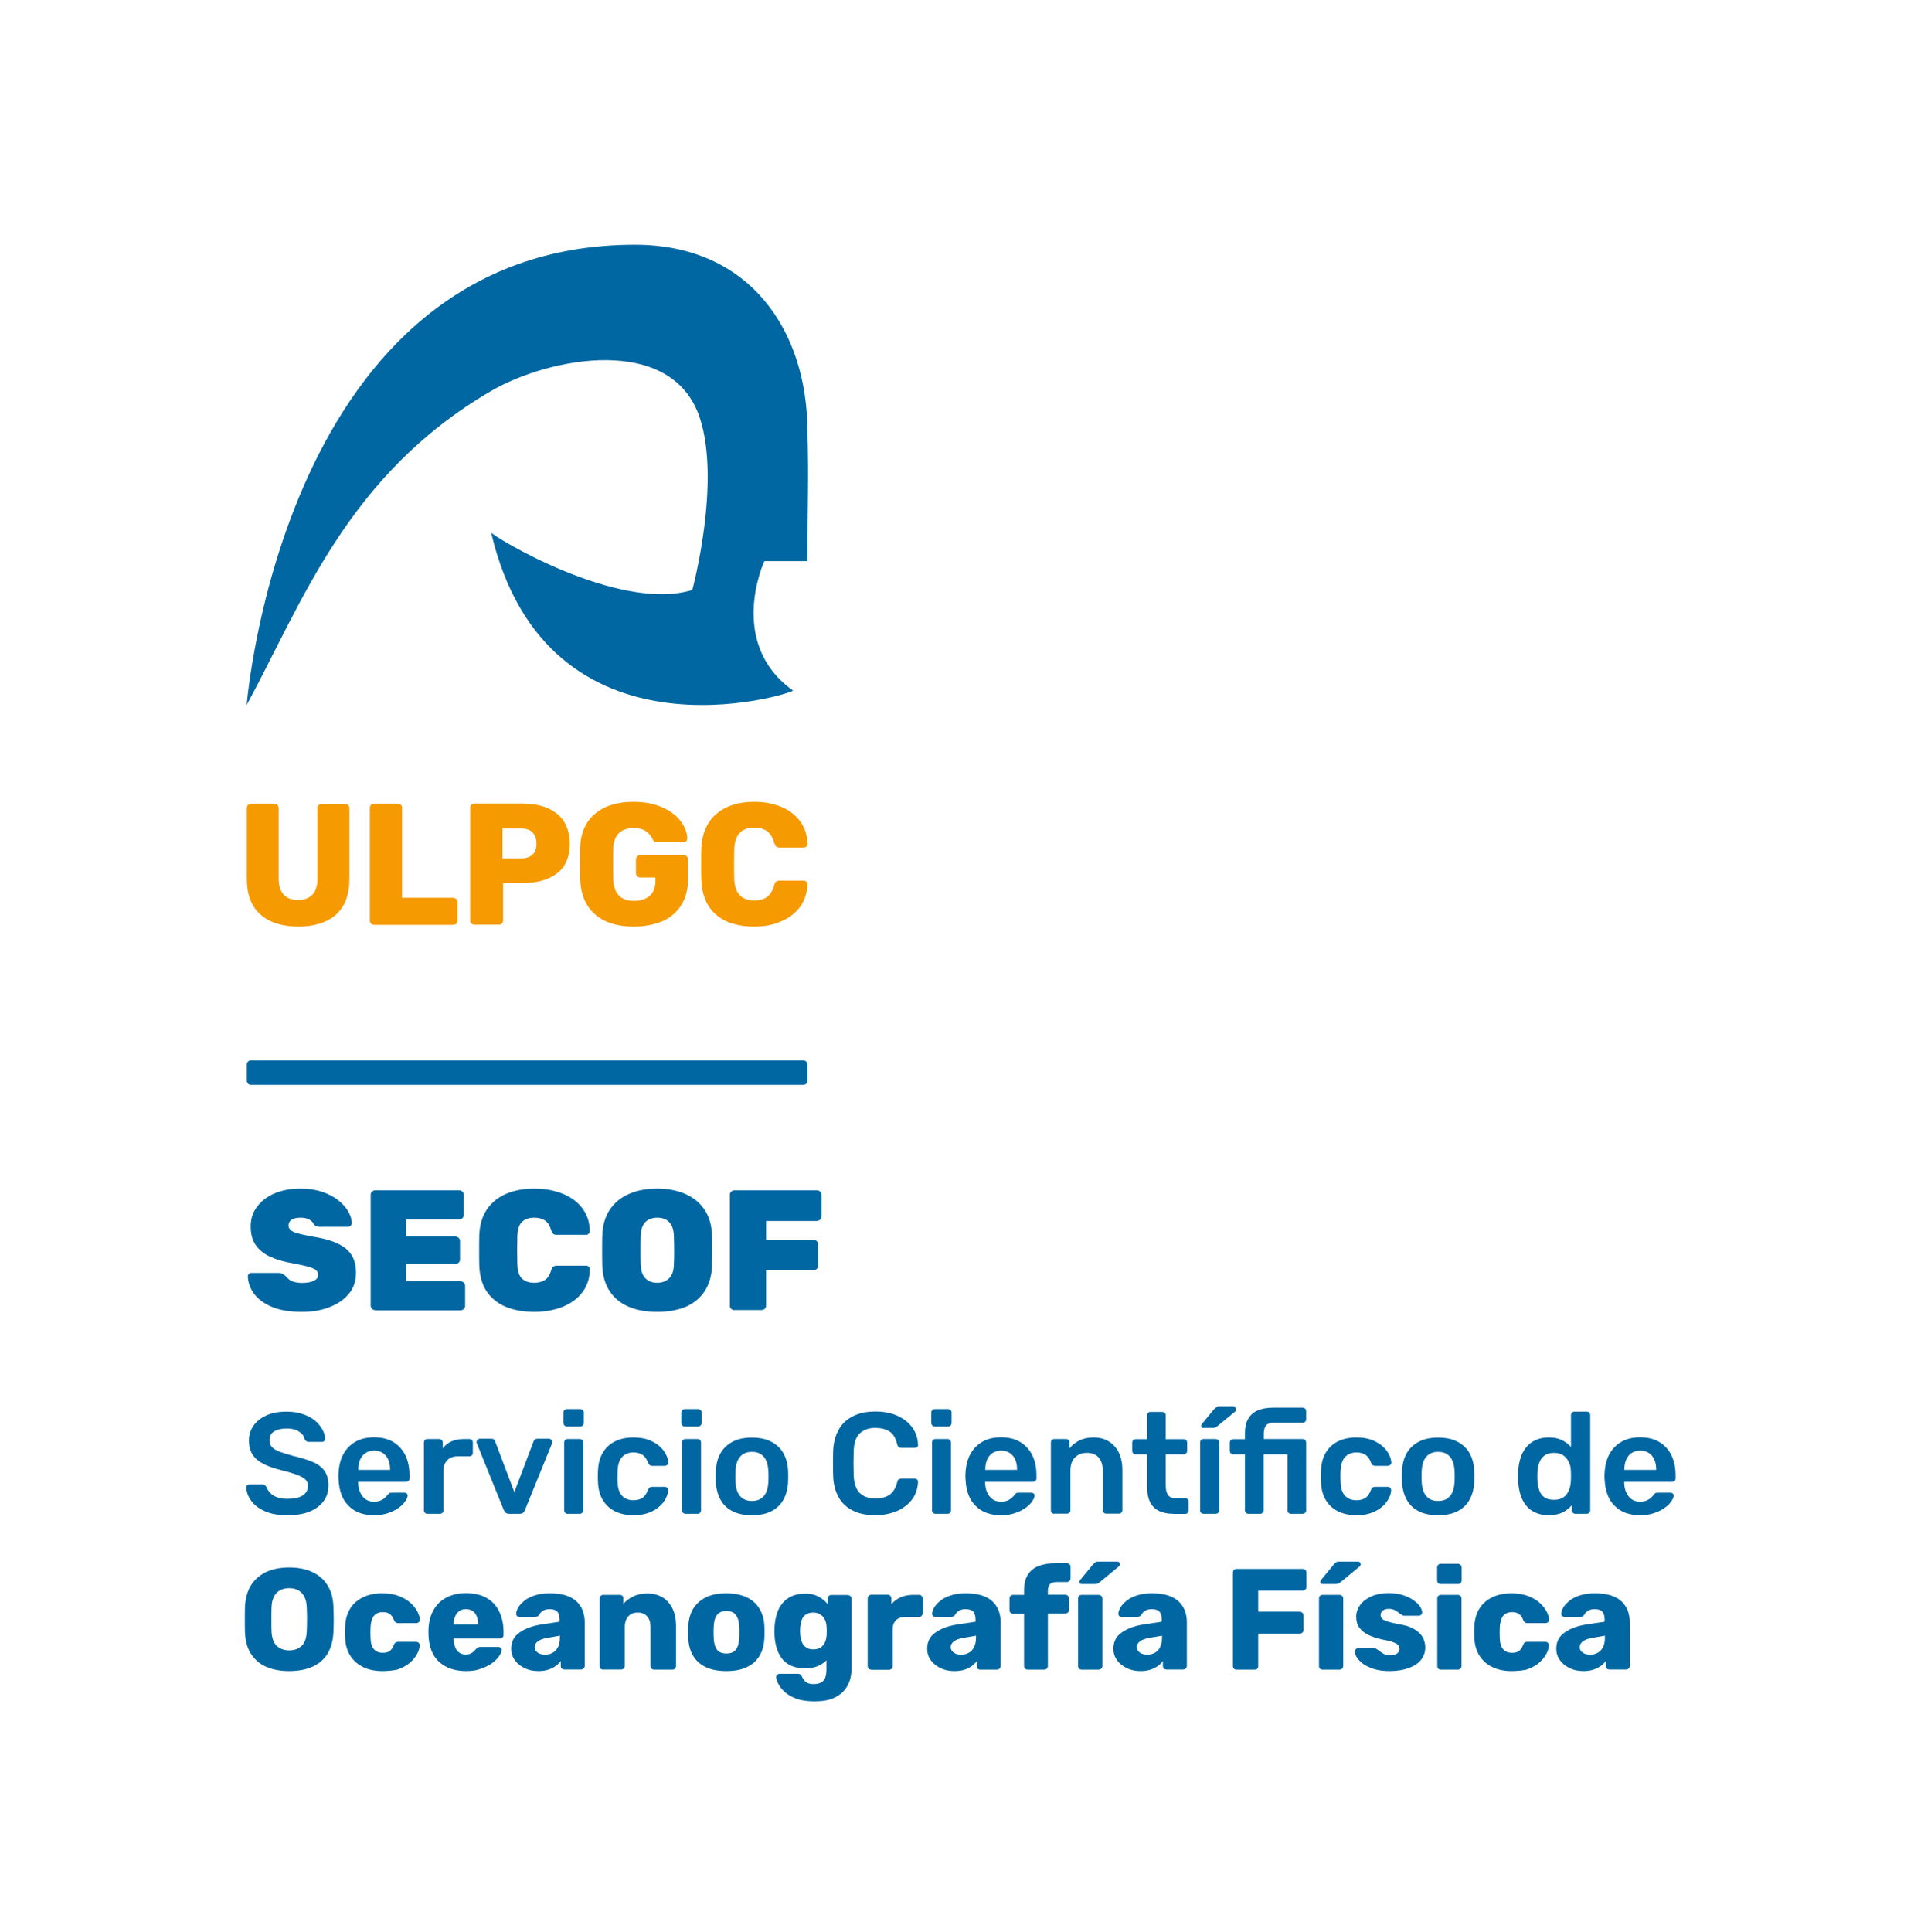 <?xml version="1.0" encoding="utf-8"?>
<!-- Generator: Adobe Illustrator 27.8.1, SVG Export Plug-In . SVG Version: 6.00 Build 0)  -->
<svg version="1.1" xmlns="http://www.w3.org/2000/svg" xmlns:xlink="http://www.w3.org/1999/xlink" x="0px" y="0px"
	 viewBox="0 0 134.63 135.37" style="enable-background:new 0 0 134.63 135.37;" xml:space="preserve">
<style type="text/css">
	.st0{fill:#0067A2;}
	.st1{display:none;}
	.st2{display:inline;fill:none;stroke:#009FE3;stroke-width:0.216;stroke-miterlimit:22.926;}
	.st3{display:inline;fill-rule:evenodd;clip-rule:evenodd;fill:none;stroke:#009FE3;stroke-width:0.216;stroke-miterlimit:22.926;}
	.st4{display:inline;fill-rule:evenodd;clip-rule:evenodd;fill:none;stroke:#B2B2B2;stroke-width:0.216;stroke-miterlimit:22.926;}
	.st5{display:inline;}
	.st6{fill:#DADADA;}
	.st7{display:inline;fill:#DADADA;}
	.st8{display:inline;fill:none;stroke:#F59A00;stroke-width:0.216;stroke-miterlimit:22.926;}
	.st9{display:inline;fill:none;stroke:#EF7D00;stroke-width:0.216;stroke-miterlimit:22.926;}
	.st10{display:inline;fill:none;stroke:#E30613;stroke-width:0.216;stroke-miterlimit:22.926;}
	.st11{fill-rule:evenodd;clip-rule:evenodd;fill:#DADADA;}
	
		.st12{display:inline;fill-rule:evenodd;clip-rule:evenodd;fill:none;stroke:#000000;stroke-width:0.216;stroke-miterlimit:22.926;}
	.st13{fill:none;stroke:#C6C6C6;stroke-width:0.216;stroke-miterlimit:22.926;}
	.st14{fill:none;stroke:#B2B2B2;stroke-width:0.216;stroke-miterlimit:22.926;}
	.st15{display:inline;fill:none;stroke:#C6C6C6;stroke-width:0.216;stroke-miterlimit:22.926;}
	.st16{display:inline;fill:none;stroke:#B2B2B2;stroke-width:0.216;stroke-miterlimit:22.926;}
	.st17{display:inline;fill-rule:evenodd;clip-rule:evenodd;fill:#DADADA;}
	.st18{fill-rule:evenodd;clip-rule:evenodd;fill:#009640;}
	
		.st19{display:inline;fill-rule:evenodd;clip-rule:evenodd;fill:none;stroke:#C6C6C6;stroke-width:0.216;stroke-miterlimit:22.926;}
	
		.st20{display:inline;fill-rule:evenodd;clip-rule:evenodd;fill:none;stroke:#E30613;stroke-width:0.216;stroke-miterlimit:22.926;}
	.st21{display:inline;fill-rule:evenodd;clip-rule:evenodd;fill:#009640;}
	.st22{display:inline;fill:none;stroke:#EF7D00;stroke-width:0.217;stroke-miterlimit:22.926;}
	.st23{fill:#B3B1B1;}
	.st24{fill:none;stroke:#B3B1B1;stroke-width:0.216;stroke-miterlimit:22.926;}
	.st25{display:inline;fill:none;}
	.st26{display:inline;fill:none;stroke:#020203;stroke-width:0.216;stroke-miterlimit:22.926;}
	.st27{display:inline;fill:none;stroke:#289BD3;stroke-width:0.216;stroke-miterlimit:22.926;}
	.st28{display:inline;fill:none;stroke:#F39A10;stroke-width:0.216;stroke-miterlimit:22.926;}
	.st29{display:inline;fill:#B3B1B1;}
	.st30{display:inline;fill:none;stroke:#B3B1B1;stroke-width:0.216;stroke-miterlimit:22.926;}
	.st31{fill-rule:evenodd;clip-rule:evenodd;fill:none;stroke:#009FE3;stroke-width:0.216;stroke-miterlimit:22.926;}
	.st32{fill:none;stroke:#E30613;stroke-width:0.217;stroke-miterlimit:22.926;}
	.st33{fill:none;stroke:#C6C6C6;stroke-width:0.217;stroke-miterlimit:22.926;}
	.st34{fill-rule:evenodd;clip-rule:evenodd;fill:none;stroke:#B2B2B2;stroke-width:0.216;stroke-miterlimit:22.926;}
	.st35{fill:#0467A2;}
	.st36{fill:#F39A10;}
	.st37{fill:#F59A00;}
	.st38{fill-rule:evenodd;clip-rule:evenodd;fill:#0067A2;}
	.st39{fill-rule:evenodd;clip-rule:evenodd;fill:#F59A00;}
	.st40{fill:#FFFFFF;}
	.st41{fill-rule:evenodd;clip-rule:evenodd;fill:#FFFFFF;}
</style>
<g id="Capa_4">
</g>
<g id="Capa_1" class="st1">
	<path class="st7" d="M0,68.44c0,1.1,0.28,1.96,0.84,2.57c0.56,0.61,1.41,0.91,2.54,0.91h4.95c0.09,0,0.16-0.03,0.22-0.08
		c0.06-0.05,0.09-0.12,0.09-0.21V70.5c0-0.09-0.03-0.16-0.09-0.22C8.5,70.23,8.43,70.2,8.34,70.2H3.38c-0.64,0-1.12-0.15-1.45-0.46
		c-0.32-0.3-0.49-0.74-0.49-1.3c0-0.56,0.16-0.99,0.49-1.3c0.32-0.3,0.81-0.46,1.45-0.46h4.95c0.09,0,0.16-0.03,0.22-0.08
		c0.06-0.06,0.09-0.13,0.09-0.22v-1.12c0-0.09-0.03-0.16-0.09-0.21C8.5,65,8.43,64.98,8.34,64.98H3.38c-1.14,0-1.98,0.3-2.54,0.91
		C0.28,66.49,0,67.34,0,68.44z"/>
	<path class="st7" d="M8.74,68.44c0,1.1,0.28,1.96,0.84,2.57c0.56,0.61,1.41,0.91,2.54,0.91h4.95c0.09,0,0.16-0.03,0.22-0.08
		c0.06-0.05,0.09-0.12,0.09-0.21V70.5c0-0.09-0.03-0.16-0.09-0.22c-0.06-0.06-0.13-0.09-0.22-0.09h-4.95
		c-0.64,0-1.12-0.15-1.45-0.46c-0.32-0.3-0.49-0.74-0.49-1.3c0-0.56,0.16-0.99,0.49-1.3c0.32-0.3,0.81-0.46,1.45-0.46h4.95
		c0.09,0,0.16-0.03,0.22-0.08c0.06-0.06,0.09-0.13,0.09-0.22v-1.12c0-0.09-0.03-0.16-0.09-0.21c-0.06-0.05-0.13-0.08-0.22-0.08
		h-4.95c-1.14,0-1.98,0.3-2.54,0.91C9.02,66.49,8.74,67.34,8.74,68.44z"/>
	<g class="st5">
		<line class="st14" x1="17.18" y1="-7.2" x2="17.18" y2="135.44"/>
		<line class="st14" x1="8.54" y1="-7.2" x2="8.54" y2="135.44"/>
	</g>
	<g class="st5">
		<path class="st6" d="M37.06,8.62c-1.1,0-1.95-0.28-2.56-0.84c-0.61-0.56-0.91-1.4-0.91-2.54V0.3c0-0.09,0.03-0.16,0.08-0.22
			C33.72,0.03,33.79,0,33.88,0H35c0.09,0,0.16,0.03,0.22,0.09c0.06,0.06,0.08,0.13,0.08,0.22v4.94c0,0.64,0.15,1.12,0.46,1.44
			s0.73,0.49,1.29,0.49c0.56,0,0.99-0.16,1.29-0.49c0.3-0.32,0.46-0.81,0.46-1.44V0.3c0-0.09,0.03-0.16,0.08-0.22
			C38.94,0.03,39.01,0,39.1,0h1.12c0.09,0,0.16,0.03,0.21,0.09c0.05,0.06,0.08,0.13,0.08,0.22v4.94c0,1.13-0.3,1.98-0.9,2.54
			C39,8.34,38.16,8.62,37.06,8.62z"/>
		<path class="st6" d="M37.06,8.62c-1.1,0-1.95,0.28-2.56,0.84c-0.61,0.56-0.91,1.4-0.91,2.54v4.94c0,0.09,0.03,0.16,0.08,0.22
			c0.05,0.06,0.12,0.08,0.21,0.08H35c0.09,0,0.16-0.03,0.22-0.08c0.06-0.06,0.08-0.13,0.08-0.22V12c0-0.64,0.15-1.12,0.46-1.44
			s0.73-0.49,1.29-0.49c0.56,0,0.99,0.16,1.29,0.49c0.3,0.32,0.46,0.81,0.46,1.44v4.94c0,0.09,0.03,0.16,0.08,0.22
			c0.06,0.06,0.13,0.08,0.22,0.08h1.12c0.09,0,0.16-0.03,0.21-0.08c0.05-0.06,0.08-0.13,0.08-0.22V12c0-1.13-0.3-1.98-0.9-2.54
			C39,8.9,38.16,8.62,37.06,8.62z"/>
	</g>
	<line class="st8" x1="0.01" y1="71.92" x2="162.8" y2="72.18"/>
	<line class="st8" x1="0.01" y1="64.98" x2="162.8" y2="65.24"/>
	<line class="st8" x1="0.01" y1="49.48" x2="162.8" y2="49.74"/>
	<line class="st8" x1="0.01" y1="56.42" x2="162.8" y2="56.68"/>
	<line class="st8" x1="0.01" y1="75.86" x2="162.8" y2="76.13"/>
	<line class="st9" x1="0" y1="17.36" x2="162.8" y2="17.62"/>
	<line class="st9" x1="0" y1="0" x2="162.3" y2="0.27"/>
	<g class="st5">
		<path class="st6" d="M0,52.96c0-1.1,0.28-1.96,0.85-2.57c0.57-0.61,1.42-0.91,2.57-0.91h5.01c0.09,0,0.16,0.03,0.22,0.08
			c0.06,0.05,0.09,0.12,0.09,0.21v1.12c0,0.09-0.03,0.16-0.09,0.22c-0.06,0.06-0.13,0.09-0.22,0.09H3.42
			c-0.65,0-1.14,0.15-1.47,0.46c-0.33,0.3-0.49,0.74-0.49,1.3c0,0.56,0.16,0.99,0.49,1.3c0.33,0.3,0.82,0.46,1.47,0.46h5.01
			c0.09,0,0.16,0.03,0.22,0.09c0.06,0.06,0.09,0.13,0.09,0.22v1.12c0,0.09-0.03,0.16-0.09,0.21c-0.06,0.05-0.13,0.08-0.22,0.08H3.42
			c-1.15,0-2.01-0.3-2.57-0.91C0.28,54.9,0,54.05,0,52.96z"/>
		<path class="st6" d="M8.74,52.96c0-1.1,0.28-1.96,0.85-2.57c0.57-0.61,1.42-0.91,2.57-0.91h5.01c0.09,0,0.16,0.03,0.22,0.08
			c0.06,0.05,0.09,0.12,0.09,0.21v1.12c0,0.09-0.03,0.16-0.09,0.22c-0.06,0.06-0.13,0.09-0.22,0.09h-5.01
			c-0.65,0-1.14,0.15-1.47,0.46c-0.33,0.3-0.49,0.74-0.49,1.3c0,0.56,0.16,0.99,0.49,1.3c0.33,0.3,0.82,0.46,1.47,0.46h5.01
			c0.09,0,0.16,0.03,0.22,0.09c0.06,0.06,0.09,0.13,0.09,0.22v1.12c0,0.09-0.03,0.16-0.09,0.21c-0.06,0.05-0.13,0.08-0.22,0.08
			h-5.01c-1.15,0-2.01-0.3-2.57-0.91C9.02,54.9,8.74,54.05,8.74,52.96z"/>
		<rect x="12.16" y="49.48" class="st18" width="3.48" height="1.72"/>
	</g>
	<g class="st5">
		<path class="st6" d="M31.01,126.03c-1.1,0-1.95,0.3-2.56,0.89c-0.61,0.6-0.91,1.5-0.91,2.7v5.27c0,0.09,0.03,0.17,0.08,0.23
			c0.05,0.06,0.12,0.09,0.21,0.09h1.12c0.09,0,0.16-0.03,0.22-0.09c0.06-0.06,0.09-0.14,0.09-0.23v-5.27c0-0.68,0.15-1.19,0.45-1.54
			c0.3-0.34,0.73-0.52,1.29-0.52c0.56,0,0.99,0.17,1.29,0.52c0.3,0.34,0.46,0.86,0.46,1.54v5.27c0,0.09,0.03,0.17,0.08,0.23
			c0.06,0.06,0.13,0.09,0.22,0.09h1.12c0.09,0,0.16-0.03,0.21-0.09c0.05-0.06,0.08-0.14,0.08-0.23v-5.27c0-1.21-0.3-2.11-0.9-2.7
			C32.95,126.33,32.1,126.03,31.01,126.03z"/>
		<path class="st6" d="M31.01,126.03c-1.1,0-1.95-0.3-2.56-0.89c-0.61-0.6-0.91-1.5-0.91-2.7v-5.27c0-0.1,0.03-0.17,0.08-0.23
			c0.05-0.06,0.12-0.09,0.21-0.09h1.12c0.09,0,0.16,0.03,0.22,0.09c0.06,0.06,0.09,0.14,0.09,0.23v5.27c0,0.68,0.15,1.19,0.45,1.54
			c0.3,0.34,0.73,0.52,1.29,0.52c0.56,0,0.99-0.17,1.29-0.52c0.3-0.34,0.46-0.86,0.46-1.54v-5.27c0-0.1,0.03-0.17,0.08-0.23
			c0.06-0.06,0.13-0.09,0.22-0.09h1.12c0.09,0,0.16,0.03,0.21,0.09c0.05,0.06,0.08,0.14,0.08,0.23v5.27c0,1.21-0.3,2.11-0.9,2.7
			C32.95,125.74,32.1,126.03,31.01,126.03z"/>
	</g>
	<line class="st8" x1="-0.28" y1="83.31" x2="162.37" y2="83.23"/>
	<line class="st10" x1="-0.23" y1="135.31" x2="162.77" y2="135.24"/>
	<line class="st8" x1="-0.28" y1="98.79" x2="162.71" y2="98.71"/>
	<line class="st8" x1="-0.23" y1="91.57" x2="162.77" y2="91.5"/>
	<g class="st5">
		<line class="st14" x1="117.43" y1="-6.58" x2="117.43" y2="135.74"/>
		<path class="st6" d="M125.97,95.09c0,1.1,0.28,1.96,0.84,2.57c0.56,0.61,1.41,0.91,2.54,0.91h4.95c0.09,0,0.16-0.03,0.22-0.08
			c0.06-0.05,0.09-0.12,0.09-0.21v-1.12c0-0.09-0.03-0.16-0.09-0.22c-0.06-0.06-0.13-0.09-0.22-0.09h-4.95
			c-0.64,0-1.12-0.15-1.45-0.46c-0.32-0.3-0.49-0.74-0.49-1.3c0-0.56,0.16-0.99,0.49-1.3c0.32-0.3,0.81-0.46,1.45-0.46h4.95
			c0.09,0,0.16-0.03,0.22-0.09c0.06-0.06,0.09-0.13,0.09-0.22v-1.12c0-0.09-0.03-0.16-0.09-0.21c-0.06-0.05-0.13-0.08-0.22-0.08
			h-4.95c-1.14,0-1.98,0.3-2.54,0.91C126.25,93.14,125.97,93.99,125.97,95.09z"/>
		<path class="st6" d="M117.23,95.09c0,1.1,0.28,1.96,0.84,2.57c0.56,0.61,1.41,0.91,2.54,0.91h4.95c0.09,0,0.16-0.03,0.22-0.08
			c0.06-0.05,0.09-0.12,0.09-0.21v-1.12c0-0.09-0.03-0.16-0.09-0.22c-0.06-0.06-0.13-0.09-0.22-0.09h-4.95
			c-0.64,0-1.12-0.15-1.45-0.46c-0.32-0.3-0.49-0.74-0.49-1.3c0-0.56,0.16-0.99,0.49-1.3c0.32-0.3,0.81-0.46,1.45-0.46h4.95
			c0.09,0,0.16-0.03,0.22-0.09c0.06-0.06,0.09-0.13,0.09-0.22v-1.12c0-0.09-0.03-0.16-0.09-0.21c-0.06-0.05-0.13-0.08-0.22-0.08
			h-4.95c-1.14,0-1.98,0.3-2.54,0.91C117.51,93.14,117.23,93.99,117.23,95.09z"/>
	</g>
	<path class="st17" d="M84.27,79.6c0,1.13-0.28,2.01-0.83,2.65c-0.55,0.64-1.39,0.96-2.5,0.96h-4.92c-0.09,0-0.16-0.03-0.22-0.08
		c-0.06-0.06-0.09-0.13-0.09-0.21v-1.63c0-0.09,0.03-0.16,0.09-0.22c0.06-0.06,0.13-0.09,0.22-0.09h4.9c0.5,0,0.87-0.12,1.12-0.35
		c0.25-0.23,0.37-0.57,0.37-1.01c0-0.44-0.13-0.77-0.38-1.01c-0.25-0.23-0.63-0.35-1.12-0.35h-4.9c-0.09,0-0.16-0.03-0.22-0.09
		c-0.06-0.06-0.09-0.13-0.09-0.22v-1.62c0-0.09,0.03-0.16,0.09-0.22c0.06-0.06,0.13-0.09,0.22-0.09h4.92c1.11,0,1.94,0.32,2.5,0.95
		C83.99,77.61,84.27,78.49,84.27,79.6z"/>
	<path class="st17" d="M8.27,95.14c0,1.13-0.28,2.01-0.83,2.65c-0.55,0.64-1.39,0.96-2.5,0.96H0.01c-0.09,0-0.16-0.03-0.22-0.08
		c-0.06-0.06-0.09-0.13-0.09-0.21v-1.63c0-0.09,0.03-0.16,0.09-0.22c0.06-0.06,0.13-0.09,0.22-0.09h4.9c0.5,0,0.87-0.12,1.12-0.35
		c0.25-0.23,0.37-0.57,0.37-1.01c0-0.44-0.13-0.77-0.38-1.01c-0.25-0.23-0.63-0.35-1.12-0.35h-4.9c-0.09,0-0.16-0.03-0.22-0.09
		c-0.06-0.06-0.09-0.13-0.09-0.22v-1.62c0-0.09,0.03-0.16,0.09-0.22c0.06-0.06,0.13-0.09,0.22-0.09h4.92c1.11,0,1.94,0.32,2.5,0.95
		C7.99,93.14,8.27,94.02,8.27,95.14z"/>
	<path class="st17" d="M8.34,102.39c0,1.13-0.28,2.01-0.83,2.65c-0.55,0.64-1.39,0.96-2.5,0.96H0.09c-0.09,0-0.16-0.03-0.22-0.08
		c-0.06-0.06-0.09-0.13-0.09-0.21v-1.63c0-0.09,0.03-0.16,0.09-0.22c0.06-0.06,0.13-0.09,0.22-0.09h4.9c0.5,0,0.87-0.12,1.12-0.35
		c0.25-0.23,0.37-0.57,0.37-1.01c0-0.44-0.13-0.77-0.38-1.01c-0.25-0.23-0.63-0.35-1.12-0.35h-4.9c-0.09,0-0.16-0.03-0.22-0.09
		c-0.06-0.06-0.09-0.13-0.09-0.22v-1.62c0-0.09,0.03-0.16,0.09-0.22C-0.08,98.83,0,98.8,0.09,98.8h4.92c1.11,0,1.94,0.32,2.5,0.95
		C8.06,100.39,8.34,101.27,8.34,102.39z"/>
	<line class="st8" x1="-0.28" y1="106.02" x2="162.72" y2="105.94"/>
	<path class="st17" d="M4,107.82c0,0.56-0.14,1.01-0.42,1.33c-0.28,0.32-0.69,0.48-1.25,0.48h-2.46c-0.04,0-0.08-0.01-0.11-0.04
		c-0.03-0.03-0.05-0.06-0.05-0.11v-0.82c0-0.04,0.02-0.08,0.05-0.11c0.03-0.03,0.07-0.04,0.11-0.04h2.45c0.25,0,0.44-0.06,0.56-0.18
		c0.12-0.12,0.19-0.28,0.19-0.5s-0.06-0.39-0.19-0.5c-0.13-0.12-0.31-0.18-0.56-0.18h-2.45c-0.04,0-0.08-0.01-0.11-0.04
		c-0.03-0.03-0.05-0.07-0.05-0.11v-0.81c0-0.04,0.02-0.08,0.05-0.11c0.03-0.03,0.07-0.04,0.11-0.04h2.46c0.55,0,0.97,0.16,1.25,0.48
		C3.87,106.82,4,107.26,4,107.82z"/>
	<line class="st8" x1="-0.35" y1="109.64" x2="162.65" y2="109.56"/>
	<path class="st17" d="M8.25,113.33c0,1.13-0.28,2.01-0.83,2.65c-0.55,0.64-1.39,0.96-2.5,0.96H0c-0.09,0-0.16-0.03-0.22-0.08
		c-0.06-0.06-0.09-0.13-0.09-0.21v-1.63c0-0.09,0.03-0.16,0.09-0.22c0.06-0.06,0.13-0.09,0.22-0.09h4.9c0.5,0,0.87-0.12,1.12-0.35
		c0.25-0.23,0.37-0.57,0.37-1.01s-0.13-0.77-0.38-1.01c-0.25-0.23-0.63-0.35-1.12-0.35H0c-0.09,0-0.16-0.03-0.22-0.09
		c-0.06-0.06-0.09-0.13-0.09-0.22v-1.62c0-0.09,0.03-0.16,0.09-0.22c0.06-0.06,0.13-0.09,0.22-0.09h4.92c1.11,0,1.94,0.32,2.5,0.95
		C7.97,111.33,8.25,112.21,8.25,113.33z"/>
	<line class="st8" x1="-0.29" y1="116.96" x2="162.7" y2="116.88"/>
</g>
<g id="Capa_2">
	<g>
		<g>
			<path class="st0" d="M21.15,91.93c-0.84,0-1.54-0.12-2.09-0.35s-0.97-0.54-1.25-0.92c-0.28-0.38-0.42-0.78-0.44-1.21
				c0-0.07,0.02-0.13,0.07-0.18c0.05-0.05,0.11-0.07,0.18-0.07h1.91c0.11,0,0.2,0.02,0.26,0.05c0.06,0.04,0.13,0.09,0.21,0.15
				c0.07,0.09,0.16,0.17,0.25,0.25c0.1,0.08,0.22,0.14,0.37,0.18s0.33,0.07,0.53,0.07c0.37,0,0.65-0.05,0.85-0.15
				c0.2-0.1,0.3-0.24,0.3-0.41c0-0.14-0.05-0.25-0.16-0.34s-0.29-0.17-0.55-0.24c-0.26-0.07-0.6-0.15-1.04-0.23
				c-0.62-0.1-1.15-0.26-1.6-0.46c-0.45-0.2-0.79-0.48-1.03-0.83c-0.24-0.35-0.35-0.78-0.35-1.29c0-0.52,0.14-0.98,0.44-1.38
				c0.29-0.4,0.7-0.71,1.22-0.94c0.52-0.22,1.13-0.34,1.83-0.34c0.58,0,1.09,0.08,1.53,0.23c0.44,0.15,0.82,0.35,1.12,0.59
				c0.3,0.24,0.54,0.51,0.7,0.79c0.16,0.28,0.24,0.55,0.25,0.8c0,0.07-0.03,0.13-0.08,0.19c-0.05,0.05-0.11,0.08-0.17,0.08h-2
				c-0.1,0-0.18-0.02-0.25-0.05c-0.07-0.03-0.13-0.08-0.19-0.16c-0.04-0.11-0.14-0.21-0.3-0.3c-0.16-0.09-0.36-0.13-0.61-0.13
				c-0.27,0-0.48,0.05-0.62,0.14c-0.14,0.09-0.22,0.23-0.22,0.4c0,0.12,0.04,0.22,0.13,0.31s0.24,0.17,0.47,0.23
				c0.22,0.07,0.54,0.14,0.94,0.22c0.76,0.11,1.37,0.27,1.84,0.48c0.47,0.21,0.81,0.48,1.03,0.82c0.22,0.34,0.32,0.76,0.32,1.26
				c0,0.57-0.16,1.06-0.49,1.46c-0.33,0.41-0.78,0.72-1.35,0.94C22.54,91.82,21.89,91.93,21.15,91.93z"/>
			<path class="st0" d="M26.3,91.81c-0.08,0-0.15-0.03-0.22-0.09c-0.06-0.06-0.1-0.13-0.1-0.22v-7.78c0-0.09,0.03-0.16,0.1-0.22
				c0.06-0.06,0.14-0.09,0.22-0.09h5.88c0.09,0,0.16,0.03,0.23,0.09c0.06,0.06,0.1,0.13,0.1,0.22v1.42c0,0.08-0.03,0.15-0.1,0.22
				c-0.06,0.06-0.14,0.1-0.23,0.1h-3.71v1.19h3.44c0.09,0,0.16,0.03,0.23,0.09s0.1,0.13,0.1,0.22v1.3c0,0.09-0.03,0.16-0.1,0.22
				c-0.06,0.06-0.14,0.09-0.23,0.09h-3.44v1.21h3.8c0.09,0,0.16,0.03,0.23,0.1c0.06,0.06,0.1,0.14,0.1,0.23v1.4
				c0,0.09-0.03,0.16-0.1,0.22c-0.06,0.06-0.14,0.09-0.23,0.09H26.3z"/>
			<path class="st0" d="M37.45,91.93c-0.76,0-1.42-0.12-1.99-0.35c-0.57-0.24-1.01-0.59-1.34-1.07s-0.5-1.09-0.53-1.82
				c-0.01-0.33-0.01-0.68-0.01-1.06s0-0.74,0.01-1.08c0.03-0.72,0.21-1.32,0.54-1.81c0.33-0.48,0.79-0.85,1.36-1.09
				c0.57-0.24,1.23-0.36,1.96-0.36c0.53,0,1.02,0.06,1.48,0.19c0.46,0.12,0.87,0.31,1.23,0.56c0.36,0.25,0.64,0.56,0.85,0.94
				c0.21,0.37,0.32,0.81,0.32,1.3c0,0.07-0.03,0.13-0.08,0.18c-0.05,0.05-0.11,0.07-0.19,0.07h-2.03c-0.12,0-0.21-0.02-0.26-0.07
				c-0.06-0.05-0.1-0.13-0.14-0.25c-0.1-0.34-0.26-0.58-0.46-0.7c-0.2-0.12-0.44-0.18-0.73-0.18c-0.35,0-0.63,0.09-0.84,0.28
				c-0.21,0.19-0.32,0.52-0.34,0.99c-0.02,0.66-0.02,1.33,0,2.02c0.02,0.47,0.13,0.8,0.34,0.99c0.21,0.19,0.49,0.28,0.84,0.28
				c0.29,0,0.53-0.06,0.74-0.19s0.35-0.36,0.45-0.68c0.03-0.13,0.08-0.21,0.14-0.26c0.06-0.04,0.15-0.07,0.27-0.07h2.03
				c0.07,0,0.13,0.02,0.19,0.07c0.05,0.05,0.08,0.11,0.08,0.18c-0.01,0.5-0.12,0.93-0.32,1.3c-0.21,0.37-0.49,0.68-0.85,0.94
				c-0.36,0.25-0.77,0.44-1.23,0.56C38.47,91.87,37.97,91.93,37.45,91.93z"/>
			<path class="st0" d="M46.06,91.93c-0.77,0-1.43-0.12-2-0.36c-0.56-0.24-1.01-0.6-1.33-1.09c-0.32-0.48-0.5-1.09-0.52-1.81
				C42.2,88.34,42.2,88,42.2,87.64s0-0.71,0.01-1.06c0.02-0.71,0.2-1.31,0.52-1.8c0.32-0.49,0.77-0.86,1.34-1.11
				s1.23-0.38,1.99-0.38c0.75,0,1.41,0.13,1.98,0.38s1.02,0.62,1.34,1.11c0.33,0.49,0.5,1.09,0.52,1.8
				c0.02,0.35,0.02,0.71,0.02,1.06s-0.01,0.7-0.02,1.04c-0.02,0.72-0.2,1.32-0.52,1.81c-0.32,0.48-0.77,0.85-1.33,1.09
				C47.48,91.81,46.82,91.93,46.06,91.93z M46.06,89.89c0.34,0,0.61-0.1,0.83-0.31c0.22-0.2,0.33-0.53,0.34-0.98
				c0.02-0.34,0.02-0.68,0.02-1c0-0.32-0.01-0.65-0.02-0.99c-0.01-0.3-0.06-0.54-0.16-0.73c-0.1-0.19-0.24-0.33-0.41-0.42
				c-0.17-0.09-0.37-0.13-0.59-0.13s-0.42,0.04-0.6,0.13c-0.18,0.09-0.31,0.23-0.41,0.42c-0.1,0.19-0.15,0.44-0.16,0.73
				c-0.01,0.34-0.01,0.67-0.01,0.99c0,0.32,0,0.66,0.01,1c0.02,0.45,0.13,0.77,0.34,0.98S45.72,89.89,46.06,89.89z"/>
			<path class="st0" d="M51.47,91.81c-0.08,0-0.15-0.03-0.22-0.09s-0.1-0.13-0.1-0.22v-7.78c0-0.09,0.03-0.16,0.1-0.22
				s0.14-0.09,0.22-0.09h5.78c0.09,0,0.16,0.03,0.23,0.09c0.06,0.06,0.1,0.13,0.1,0.22v1.52c0,0.08-0.03,0.15-0.1,0.22
				c-0.06,0.06-0.14,0.1-0.23,0.1h-3.56v1.32h3.32c0.09,0,0.16,0.03,0.23,0.09c0.06,0.06,0.1,0.13,0.1,0.22v1.51
				c0,0.09-0.03,0.16-0.1,0.22c-0.06,0.06-0.14,0.09-0.23,0.09h-3.32v2.48c0,0.09-0.03,0.16-0.09,0.22
				c-0.06,0.06-0.13,0.09-0.22,0.09H51.47z"/>
		</g>
	</g>
	<g>
		<g>
			<g>
				<path class="st0" d="M20.14,106.18c-0.63,0-1.15-0.09-1.57-0.28c-0.42-0.18-0.74-0.43-0.96-0.73c-0.22-0.3-0.33-0.61-0.35-0.94
					c0-0.06,0.02-0.11,0.06-0.15c0.04-0.04,0.09-0.06,0.15-0.06h0.9c0.09,0,0.15,0.02,0.2,0.06c0.04,0.04,0.08,0.08,0.12,0.14
					c0.04,0.13,0.12,0.25,0.23,0.38c0.11,0.12,0.27,0.23,0.47,0.31c0.2,0.08,0.45,0.12,0.75,0.12c0.48,0,0.85-0.08,1.08-0.24
					c0.24-0.16,0.36-0.38,0.36-0.66c0-0.2-0.06-0.35-0.19-0.47c-0.13-0.12-0.33-0.22-0.59-0.32c-0.27-0.1-0.62-0.2-1.05-0.31
					c-0.5-0.12-0.93-0.27-1.27-0.44c-0.34-0.17-0.6-0.39-0.77-0.65c-0.17-0.26-0.26-0.59-0.26-1c0-0.39,0.11-0.74,0.32-1.04
					c0.21-0.3,0.51-0.54,0.91-0.72s0.86-0.26,1.41-0.26c0.44,0,0.82,0.06,1.16,0.18c0.34,0.12,0.62,0.27,0.84,0.46
					c0.22,0.19,0.39,0.4,0.51,0.62c0.12,0.22,0.18,0.43,0.19,0.64c0,0.05-0.02,0.1-0.05,0.15c-0.04,0.04-0.09,0.07-0.16,0.07h-0.94
					c-0.05,0-0.11-0.01-0.16-0.04c-0.05-0.03-0.1-0.08-0.13-0.15c-0.04-0.21-0.17-0.39-0.39-0.53c-0.22-0.15-0.51-0.22-0.86-0.22
					c-0.36,0-0.66,0.07-0.88,0.2c-0.22,0.13-0.33,0.34-0.33,0.63c0,0.19,0.05,0.34,0.17,0.47s0.29,0.23,0.54,0.33
					c0.25,0.09,0.57,0.19,0.97,0.3c0.57,0.13,1.04,0.28,1.4,0.44s0.63,0.38,0.8,0.64s0.25,0.59,0.25,0.98
					c0,0.44-0.12,0.82-0.36,1.13c-0.24,0.31-0.57,0.55-1,0.72S20.71,106.18,20.14,106.18z"/>
				<path class="st0" d="M26.22,106.18c-0.75,0-1.34-0.21-1.78-0.65c-0.44-0.43-0.67-1.04-0.71-1.84c-0.01-0.07-0.01-0.15-0.01-0.26
					c0-0.1,0-0.19,0.01-0.25c0.03-0.5,0.14-0.94,0.35-1.31c0.21-0.37,0.49-0.65,0.85-0.85s0.79-0.3,1.28-0.3
					c0.54,0,1,0.11,1.37,0.34c0.37,0.23,0.65,0.54,0.84,0.94c0.19,0.4,0.28,0.86,0.28,1.39v0.21c0,0.07-0.02,0.12-0.07,0.17
					c-0.05,0.05-0.11,0.07-0.18,0.07h-3.35c0,0.04,0,0.07,0,0.08c0.01,0.24,0.05,0.45,0.14,0.65s0.21,0.36,0.37,0.48
					s0.36,0.18,0.59,0.18c0.19,0,0.35-0.03,0.47-0.08c0.13-0.06,0.23-0.12,0.31-0.2s0.14-0.13,0.17-0.18
					c0.06-0.08,0.11-0.13,0.15-0.15c0.04-0.02,0.09-0.02,0.17-0.02h0.87c0.07,0,0.12,0.02,0.17,0.06c0.04,0.04,0.06,0.09,0.06,0.15
					c-0.01,0.11-0.06,0.24-0.17,0.39c-0.1,0.16-0.25,0.31-0.45,0.45c-0.19,0.15-0.44,0.27-0.73,0.37
					C26.93,106.13,26.6,106.18,26.22,106.18z M25.11,103h2.23v-0.03c0-0.26-0.04-0.49-0.13-0.69c-0.09-0.2-0.21-0.35-0.38-0.46
					c-0.17-0.11-0.37-0.17-0.6-0.17s-0.44,0.06-0.61,0.17s-0.29,0.27-0.38,0.46c-0.08,0.2-0.13,0.42-0.13,0.69V103z"/>
				<path class="st0" d="M29.95,106.08c-0.07,0-0.12-0.02-0.17-0.07c-0.05-0.05-0.07-0.1-0.07-0.17v-4.75
					c0-0.07,0.02-0.13,0.07-0.18c0.05-0.05,0.1-0.07,0.17-0.07h0.82c0.07,0,0.13,0.02,0.18,0.07c0.05,0.05,0.08,0.11,0.08,0.18v0.41
					c0.15-0.21,0.35-0.38,0.6-0.49c0.25-0.11,0.53-0.17,0.85-0.17h0.41c0.07,0,0.13,0.02,0.18,0.07c0.04,0.05,0.07,0.1,0.07,0.17
					v0.73c0,0.07-0.02,0.12-0.07,0.17c-0.04,0.05-0.1,0.07-0.18,0.07h-0.79c-0.32,0-0.57,0.09-0.75,0.27
					c-0.18,0.18-0.27,0.43-0.27,0.75v2.77c0,0.07-0.02,0.12-0.07,0.17c-0.05,0.05-0.11,0.07-0.18,0.07H29.95z"/>
				<path class="st0" d="M35.68,106.08c-0.11,0-0.19-0.03-0.24-0.08c-0.05-0.05-0.09-0.11-0.13-0.18l-1.89-4.68
					c-0.01-0.03-0.02-0.06-0.02-0.09c0-0.06,0.02-0.11,0.07-0.16c0.04-0.04,0.1-0.07,0.16-0.07h0.82c0.08,0,0.14,0.02,0.18,0.07
					c0.04,0.04,0.07,0.09,0.08,0.13l1.34,3.54l1.34-3.54c0.01-0.04,0.04-0.08,0.08-0.13c0.04-0.04,0.1-0.07,0.18-0.07h0.83
					c0.05,0,0.1,0.02,0.15,0.07c0.04,0.04,0.07,0.1,0.07,0.16c0,0.03,0,0.06-0.01,0.09l-1.9,4.68c-0.03,0.07-0.07,0.13-0.12,0.18
					c-0.05,0.05-0.13,0.08-0.24,0.08H35.68z"/>
				<path class="st0" d="M39.74,99.96c-0.07,0-0.13-0.02-0.18-0.07c-0.04-0.04-0.07-0.1-0.07-0.18v-0.73c0-0.07,0.02-0.12,0.07-0.17
					c0.04-0.05,0.1-0.07,0.18-0.07h0.92c0.07,0,0.13,0.02,0.18,0.07c0.05,0.05,0.07,0.1,0.07,0.17v0.73c0,0.07-0.02,0.13-0.07,0.18
					s-0.11,0.07-0.18,0.07H39.74z M39.78,106.08c-0.07,0-0.12-0.02-0.17-0.07c-0.05-0.05-0.07-0.1-0.07-0.17v-4.76
					c0-0.07,0.02-0.12,0.07-0.17c0.05-0.05,0.1-0.07,0.17-0.07h0.84c0.07,0,0.13,0.02,0.18,0.07c0.04,0.05,0.07,0.1,0.07,0.17v4.76
					c0,0.07-0.02,0.12-0.07,0.17c-0.04,0.05-0.1,0.07-0.18,0.07H39.78z"/>
				<path class="st0" d="M44.39,106.18c-0.48,0-0.91-0.09-1.28-0.27c-0.37-0.18-0.65-0.45-0.86-0.79c-0.21-0.35-0.32-0.76-0.34-1.26
					c-0.01-0.1-0.01-0.23-0.01-0.4s0-0.3,0.01-0.41c0.02-0.49,0.13-0.91,0.34-1.26c0.21-0.35,0.49-0.61,0.86-0.79
					c0.37-0.18,0.79-0.27,1.28-0.27c0.43,0,0.8,0.06,1.1,0.18s0.55,0.27,0.75,0.45c0.2,0.18,0.34,0.37,0.44,0.57
					c0.1,0.2,0.15,0.38,0.16,0.54c0.01,0.07-0.02,0.13-0.07,0.18c-0.05,0.04-0.11,0.07-0.18,0.07H45.7c-0.07,0-0.12-0.02-0.16-0.05
					c-0.04-0.03-0.07-0.08-0.11-0.15c-0.1-0.27-0.23-0.46-0.4-0.57c-0.17-0.11-0.38-0.17-0.63-0.17c-0.34,0-0.6,0.11-0.8,0.32
					s-0.3,0.55-0.32,1c-0.01,0.26-0.01,0.49,0,0.71c0.01,0.46,0.12,0.8,0.32,1.01c0.2,0.21,0.47,0.31,0.8,0.31
					c0.26,0,0.47-0.06,0.63-0.17c0.16-0.11,0.29-0.3,0.39-0.57c0.03-0.07,0.07-0.12,0.11-0.15c0.04-0.03,0.09-0.05,0.16-0.05h0.89
					c0.07,0,0.13,0.02,0.18,0.07c0.05,0.04,0.07,0.1,0.07,0.18c-0.01,0.12-0.04,0.26-0.1,0.41c-0.06,0.15-0.15,0.31-0.27,0.46
					c-0.12,0.16-0.28,0.3-0.47,0.43c-0.19,0.13-0.42,0.24-0.68,0.32S44.74,106.18,44.39,106.18z"/>
				<path class="st0" d="M48,99.96c-0.07,0-0.13-0.02-0.18-0.07c-0.04-0.04-0.07-0.1-0.07-0.18v-0.73c0-0.07,0.02-0.12,0.07-0.17
					c0.04-0.05,0.1-0.07,0.18-0.07h0.92c0.07,0,0.13,0.02,0.18,0.07c0.05,0.05,0.07,0.1,0.07,0.17v0.73c0,0.07-0.02,0.13-0.07,0.18
					s-0.11,0.07-0.18,0.07H48z M48.04,106.08c-0.07,0-0.12-0.02-0.17-0.07c-0.05-0.05-0.07-0.1-0.07-0.17v-4.76
					c0-0.07,0.02-0.12,0.07-0.17c0.05-0.05,0.1-0.07,0.17-0.07h0.84c0.07,0,0.13,0.02,0.18,0.07c0.04,0.05,0.07,0.1,0.07,0.17v4.76
					c0,0.07-0.02,0.12-0.07,0.17c-0.04,0.05-0.1,0.07-0.18,0.07H48.04z"/>
				<path class="st0" d="M52.7,106.18c-0.54,0-0.99-0.09-1.36-0.28c-0.37-0.19-0.65-0.45-0.84-0.8s-0.3-0.74-0.33-1.2
					c-0.01-0.12-0.01-0.27-0.01-0.44s0-0.32,0.01-0.44c0.03-0.46,0.14-0.87,0.34-1.21s0.48-0.6,0.85-0.79s0.81-0.28,1.34-0.28
					c0.52,0,0.97,0.09,1.34,0.28c0.37,0.19,0.65,0.45,0.85,0.79s0.31,0.74,0.34,1.21c0.01,0.12,0.01,0.27,0.01,0.44
					s0,0.32-0.01,0.44c-0.03,0.46-0.14,0.86-0.33,1.2c-0.19,0.34-0.47,0.61-0.84,0.8S53.24,106.18,52.7,106.18z M52.7,105.18
					c0.36,0,0.63-0.11,0.83-0.34c0.19-0.22,0.3-0.56,0.32-0.99c0.01-0.1,0.01-0.23,0.01-0.39s0-0.29-0.01-0.39
					c-0.02-0.43-0.13-0.76-0.32-0.99c-0.2-0.23-0.47-0.34-0.83-0.34s-0.63,0.11-0.83,0.34c-0.2,0.23-0.3,0.56-0.32,0.99
					c-0.01,0.1-0.01,0.23-0.01,0.39s0,0.29,0.01,0.39c0.02,0.44,0.13,0.77,0.32,0.99C52.07,105.07,52.35,105.18,52.7,105.18z"/>
				<path class="st0" d="M61.35,106.18c-0.63,0-1.16-0.11-1.59-0.33c-0.43-0.22-0.77-0.53-0.99-0.94c-0.23-0.41-0.36-0.9-0.38-1.47
					c-0.01-0.28-0.01-0.57-0.01-0.89c0-0.32,0-0.62,0.01-0.91c0.03-0.57,0.16-1.05,0.39-1.46c0.23-0.41,0.56-0.72,1-0.94
					c0.43-0.22,0.96-0.33,1.58-0.33c0.46,0,0.87,0.06,1.23,0.18s0.67,0.29,0.93,0.5c0.26,0.21,0.45,0.46,0.6,0.74
					c0.14,0.28,0.21,0.59,0.22,0.92c0.01,0.06-0.01,0.11-0.06,0.15s-0.1,0.06-0.16,0.06h-0.96c-0.07,0-0.13-0.02-0.18-0.06
					s-0.08-0.1-0.1-0.19c-0.11-0.44-0.29-0.75-0.56-0.91c-0.26-0.16-0.59-0.24-0.98-0.24c-0.45,0-0.81,0.13-1.08,0.38
					c-0.27,0.25-0.41,0.67-0.43,1.25c-0.02,0.55-0.02,1.12,0,1.69s0.17,0.99,0.43,1.25c0.27,0.25,0.63,0.38,1.08,0.38
					c0.39,0,0.72-0.08,0.98-0.25c0.26-0.17,0.45-0.47,0.56-0.9c0.02-0.09,0.05-0.16,0.1-0.19c0.05-0.03,0.11-0.05,0.18-0.05h0.96
					c0.06,0,0.11,0.02,0.16,0.06c0.04,0.04,0.06,0.09,0.06,0.15c-0.01,0.33-0.08,0.63-0.22,0.92c-0.14,0.28-0.34,0.53-0.6,0.74
					c-0.25,0.21-0.56,0.38-0.93,0.5S61.8,106.18,61.35,106.18z"/>
				<path class="st0" d="M65.52,99.96c-0.07,0-0.13-0.02-0.18-0.07c-0.04-0.04-0.07-0.1-0.07-0.18v-0.73c0-0.07,0.02-0.12,0.07-0.17
					c0.04-0.05,0.1-0.07,0.18-0.07h0.92c0.07,0,0.13,0.02,0.18,0.07c0.05,0.05,0.07,0.1,0.07,0.17v0.73c0,0.07-0.02,0.13-0.07,0.18
					s-0.11,0.07-0.18,0.07H65.52z M65.56,106.08c-0.07,0-0.12-0.02-0.17-0.07c-0.05-0.05-0.07-0.1-0.07-0.17v-4.76
					c0-0.07,0.02-0.12,0.07-0.17c0.05-0.05,0.1-0.07,0.17-0.07h0.84c0.07,0,0.13,0.02,0.18,0.07c0.04,0.05,0.07,0.1,0.07,0.17v4.76
					c0,0.07-0.02,0.12-0.07,0.17c-0.04,0.05-0.1,0.07-0.18,0.07H65.56z"/>
				<path class="st0" d="M70.16,106.18c-0.75,0-1.34-0.21-1.78-0.65c-0.44-0.43-0.67-1.04-0.71-1.84c-0.01-0.07-0.01-0.15-0.01-0.26
					c0-0.1,0-0.19,0.01-0.25c0.03-0.5,0.14-0.94,0.35-1.31c0.21-0.37,0.49-0.65,0.85-0.85s0.79-0.3,1.28-0.3
					c0.54,0,1,0.11,1.37,0.34c0.37,0.23,0.65,0.54,0.84,0.94c0.19,0.4,0.28,0.86,0.28,1.39v0.21c0,0.07-0.02,0.12-0.07,0.17
					c-0.05,0.05-0.11,0.07-0.18,0.07h-3.35c0,0.04,0,0.07,0,0.08c0.01,0.24,0.05,0.45,0.14,0.65s0.21,0.36,0.37,0.48
					s0.36,0.18,0.59,0.18c0.19,0,0.35-0.03,0.47-0.08c0.13-0.06,0.23-0.12,0.31-0.2s0.14-0.13,0.17-0.18
					c0.06-0.08,0.11-0.13,0.15-0.15c0.04-0.02,0.09-0.02,0.17-0.02h0.87c0.07,0,0.12,0.02,0.17,0.06c0.04,0.04,0.06,0.09,0.06,0.15
					c-0.01,0.11-0.06,0.24-0.17,0.39c-0.1,0.16-0.25,0.31-0.45,0.45c-0.19,0.15-0.44,0.27-0.73,0.37
					C70.87,106.13,70.54,106.18,70.16,106.18z M69.05,103h2.23v-0.03c0-0.26-0.04-0.49-0.13-0.69c-0.09-0.2-0.21-0.35-0.38-0.46
					c-0.17-0.11-0.37-0.17-0.6-0.17s-0.44,0.06-0.61,0.17s-0.29,0.27-0.38,0.46c-0.08,0.2-0.13,0.42-0.13,0.69V103z"/>
				<path class="st0" d="M73.89,106.08c-0.07,0-0.12-0.02-0.17-0.07c-0.05-0.05-0.07-0.1-0.07-0.17v-4.76
					c0-0.07,0.02-0.12,0.07-0.17c0.05-0.05,0.1-0.07,0.17-0.07h0.83c0.07,0,0.12,0.02,0.17,0.07c0.05,0.05,0.07,0.1,0.07,0.17v0.41
					c0.17-0.22,0.4-0.4,0.67-0.54s0.61-0.22,1.01-0.22c0.41,0,0.77,0.09,1.07,0.28s0.54,0.45,0.7,0.78
					c0.16,0.34,0.25,0.74,0.25,1.21v2.83c0,0.07-0.02,0.12-0.07,0.17c-0.05,0.05-0.1,0.07-0.17,0.07h-0.89
					c-0.07,0-0.12-0.02-0.17-0.07c-0.05-0.05-0.07-0.1-0.07-0.17v-2.77c0-0.39-0.1-0.7-0.29-0.92c-0.19-0.22-0.47-0.33-0.83-0.33
					c-0.35,0-0.63,0.11-0.84,0.33c-0.21,0.22-0.31,0.53-0.31,0.92v2.77c0,0.07-0.02,0.12-0.07,0.17c-0.05,0.05-0.1,0.07-0.17,0.07
					H73.89z"/>
				<path class="st0" d="M82.23,106.08c-0.4,0-0.74-0.07-1.02-0.21c-0.28-0.14-0.48-0.35-0.62-0.63c-0.13-0.28-0.2-0.63-0.2-1.04
					v-2.29h-0.8c-0.07,0-0.12-0.02-0.17-0.07c-0.05-0.05-0.07-0.1-0.07-0.17v-0.58c0-0.07,0.02-0.12,0.07-0.17
					c0.05-0.05,0.1-0.07,0.17-0.07h0.8v-1.67c0-0.07,0.02-0.12,0.07-0.17c0.04-0.05,0.1-0.07,0.18-0.07h0.82
					c0.07,0,0.12,0.02,0.17,0.07c0.05,0.05,0.07,0.1,0.07,0.17v1.67h1.26c0.07,0,0.12,0.02,0.17,0.07c0.05,0.05,0.07,0.1,0.07,0.17
					v0.58c0,0.07-0.02,0.12-0.07,0.17c-0.05,0.05-0.1,0.07-0.17,0.07h-1.26v2.19c0,0.28,0.05,0.49,0.15,0.65
					c0.1,0.15,0.27,0.23,0.51,0.23h0.7c0.07,0,0.12,0.02,0.17,0.07c0.05,0.05,0.07,0.1,0.07,0.17v0.63c0,0.07-0.02,0.12-0.07,0.17
					c-0.05,0.05-0.1,0.07-0.17,0.07H82.23z"/>
				<path class="st0" d="M84.35,106.08c-0.07,0-0.12-0.02-0.17-0.07c-0.05-0.05-0.07-0.1-0.07-0.17v-4.76
					c0-0.07,0.02-0.12,0.07-0.17c0.05-0.05,0.1-0.07,0.17-0.07h0.84c0.07,0,0.13,0.02,0.18,0.07c0.04,0.05,0.07,0.1,0.07,0.17v4.76
					c0,0.07-0.02,0.12-0.07,0.17c-0.04,0.05-0.1,0.07-0.18,0.07H84.35z M84.35,100.07c-0.11,0-0.16-0.05-0.16-0.16
					c0-0.05,0.02-0.1,0.05-0.13l0.82-1c0.07-0.07,0.12-0.12,0.17-0.15c0.05-0.02,0.11-0.04,0.2-0.04h1.01
					c0.13,0,0.19,0.06,0.19,0.19c0,0.05-0.02,0.09-0.05,0.12l-1.25,1.03c-0.05,0.05-0.11,0.08-0.16,0.1
					c-0.05,0.02-0.12,0.03-0.21,0.03H84.35z"/>
				<path class="st0" d="M87.49,106.08c-0.07,0-0.12-0.02-0.17-0.07c-0.05-0.05-0.07-0.1-0.07-0.17v-3.93h-0.82
					c-0.07,0-0.12-0.02-0.17-0.07s-0.07-0.1-0.07-0.17v-0.58c0-0.07,0.02-0.12,0.07-0.17c0.05-0.05,0.1-0.07,0.17-0.07h0.82v-0.41
					c0-0.4,0.07-0.74,0.22-1c0.15-0.27,0.37-0.47,0.66-0.6c0.29-0.13,0.66-0.2,1.1-0.2h2.06c0.07,0,0.13,0.02,0.18,0.07
					s0.07,0.1,0.07,0.17v0.58c0,0.07-0.02,0.12-0.07,0.17c-0.04,0.05-0.1,0.07-0.18,0.07h-2.02c-0.27,0-0.45,0.07-0.55,0.2
					c-0.1,0.13-0.15,0.33-0.15,0.58v0.36h2.72c0.07,0,0.13,0.02,0.18,0.07c0.04,0.05,0.07,0.1,0.07,0.17v4.76
					c0,0.07-0.02,0.12-0.07,0.17c-0.04,0.05-0.1,0.07-0.18,0.07h-0.82c-0.07,0-0.12-0.02-0.17-0.07c-0.05-0.05-0.07-0.1-0.07-0.17
					v-3.93h-1.67v3.93c0,0.07-0.02,0.12-0.07,0.17c-0.05,0.05-0.1,0.07-0.17,0.07H87.49z"/>
				<path class="st0" d="M95.06,106.18c-0.48,0-0.91-0.09-1.28-0.27c-0.37-0.18-0.65-0.45-0.86-0.79c-0.21-0.35-0.32-0.76-0.34-1.26
					c-0.01-0.1-0.01-0.23-0.01-0.4s0-0.3,0.01-0.41c0.02-0.49,0.13-0.91,0.34-1.26c0.21-0.35,0.49-0.61,0.86-0.79
					c0.37-0.18,0.79-0.27,1.28-0.27c0.43,0,0.8,0.06,1.1,0.18s0.55,0.27,0.75,0.45c0.2,0.18,0.34,0.37,0.44,0.57
					c0.1,0.2,0.15,0.38,0.16,0.54c0.01,0.07-0.02,0.13-0.07,0.18c-0.05,0.04-0.11,0.07-0.18,0.07h-0.89c-0.07,0-0.12-0.02-0.16-0.05
					c-0.04-0.03-0.07-0.08-0.11-0.15c-0.1-0.27-0.23-0.46-0.4-0.57c-0.17-0.11-0.38-0.17-0.63-0.17c-0.34,0-0.6,0.11-0.8,0.32
					s-0.3,0.55-0.32,1c-0.01,0.26-0.01,0.49,0,0.71c0.01,0.46,0.12,0.8,0.32,1.01c0.2,0.21,0.47,0.31,0.8,0.31
					c0.26,0,0.47-0.06,0.63-0.17c0.16-0.11,0.29-0.3,0.39-0.57c0.03-0.07,0.07-0.12,0.11-0.15c0.04-0.03,0.09-0.05,0.16-0.05h0.89
					c0.07,0,0.13,0.02,0.18,0.07c0.05,0.04,0.07,0.1,0.07,0.18c-0.01,0.12-0.04,0.26-0.1,0.41c-0.06,0.15-0.15,0.31-0.27,0.46
					c-0.12,0.16-0.28,0.3-0.47,0.43c-0.19,0.13-0.42,0.24-0.68,0.32S95.41,106.18,95.06,106.18z"/>
				<path class="st0" d="M100.79,106.18c-0.54,0-0.99-0.09-1.36-0.28c-0.37-0.19-0.65-0.45-0.84-0.8s-0.3-0.74-0.33-1.2
					c-0.01-0.12-0.01-0.27-0.01-0.44s0-0.32,0.01-0.44c0.03-0.46,0.14-0.87,0.34-1.21s0.48-0.6,0.85-0.79s0.81-0.28,1.34-0.28
					c0.52,0,0.97,0.09,1.34,0.28c0.37,0.19,0.65,0.45,0.85,0.79s0.31,0.74,0.34,1.21c0.01,0.12,0.01,0.27,0.01,0.44
					s0,0.32-0.01,0.44c-0.03,0.46-0.14,0.86-0.33,1.2c-0.19,0.34-0.47,0.61-0.84,0.8S101.33,106.18,100.79,106.18z M100.79,105.18
					c0.36,0,0.63-0.11,0.83-0.34c0.19-0.22,0.3-0.56,0.32-0.99c0.01-0.1,0.01-0.23,0.01-0.39s0-0.29-0.01-0.39
					c-0.02-0.43-0.13-0.76-0.32-0.99c-0.2-0.23-0.47-0.34-0.83-0.34s-0.63,0.11-0.83,0.34c-0.2,0.23-0.3,0.56-0.32,0.99
					c-0.01,0.1-0.01,0.23-0.01,0.39s0,0.29,0.01,0.39c0.02,0.44,0.13,0.77,0.32,0.99C100.16,105.07,100.43,105.18,100.79,105.18z"/>
				<path class="st0" d="M108.54,106.18c-0.35,0-0.66-0.06-0.92-0.18c-0.27-0.12-0.49-0.28-0.66-0.5c-0.18-0.21-0.31-0.47-0.4-0.76
					c-0.09-0.29-0.15-0.61-0.16-0.96c-0.01-0.12-0.01-0.23-0.01-0.33s0-0.21,0.01-0.33c0.01-0.34,0.07-0.65,0.16-0.94
					c0.09-0.29,0.23-0.54,0.4-0.76c0.18-0.22,0.4-0.39,0.67-0.51s0.57-0.18,0.92-0.18c0.36,0,0.67,0.06,0.92,0.19
					c0.25,0.12,0.46,0.28,0.63,0.48v-2.24c0-0.07,0.02-0.12,0.07-0.17c0.04-0.05,0.1-0.07,0.18-0.07h0.86
					c0.07,0,0.12,0.02,0.17,0.07s0.07,0.1,0.07,0.17v6.68c0,0.07-0.02,0.12-0.07,0.17c-0.05,0.05-0.1,0.07-0.17,0.07h-0.8
					c-0.07,0-0.13-0.02-0.18-0.07c-0.04-0.05-0.07-0.1-0.07-0.17v-0.37c-0.17,0.21-0.38,0.38-0.64,0.51
					C109.25,106.11,108.93,106.18,108.54,106.18z M108.91,105.1c0.28,0,0.51-0.06,0.68-0.19c0.17-0.13,0.29-0.29,0.37-0.49
					c0.08-0.2,0.12-0.4,0.13-0.61c0.01-0.12,0.01-0.25,0.01-0.39s0-0.27-0.01-0.39c-0.01-0.2-0.05-0.39-0.14-0.58
					c-0.09-0.18-0.22-0.34-0.38-0.46s-0.39-0.18-0.66-0.18c-0.28,0-0.51,0.06-0.67,0.19c-0.17,0.12-0.28,0.29-0.36,0.49
					c-0.07,0.2-0.12,0.42-0.13,0.67c-0.01,0.2-0.01,0.4,0,0.61c0.01,0.24,0.06,0.46,0.13,0.67c0.07,0.2,0.19,0.36,0.36,0.49
					C108.4,105.04,108.63,105.1,108.91,105.1z"/>
				<path class="st0" d="M114.95,106.18c-0.75,0-1.34-0.21-1.78-0.65c-0.44-0.43-0.67-1.04-0.71-1.84
					c-0.01-0.07-0.01-0.15-0.01-0.26c0-0.1,0-0.19,0.01-0.25c0.03-0.5,0.14-0.94,0.35-1.31c0.21-0.37,0.49-0.65,0.85-0.85
					s0.79-0.3,1.28-0.3c0.54,0,1,0.11,1.37,0.34c0.37,0.23,0.65,0.54,0.84,0.94c0.19,0.4,0.28,0.86,0.28,1.39v0.21
					c0,0.07-0.02,0.12-0.07,0.17c-0.05,0.05-0.11,0.07-0.18,0.07h-3.35c0,0.04,0,0.07,0,0.08c0.01,0.24,0.05,0.45,0.14,0.65
					s0.21,0.36,0.37,0.48s0.36,0.18,0.59,0.18c0.19,0,0.35-0.03,0.47-0.08c0.13-0.06,0.23-0.12,0.31-0.2s0.14-0.13,0.17-0.18
					c0.06-0.08,0.11-0.13,0.15-0.15c0.04-0.02,0.09-0.02,0.17-0.02h0.87c0.07,0,0.12,0.02,0.17,0.06c0.04,0.04,0.06,0.09,0.06,0.15
					c-0.01,0.11-0.06,0.24-0.17,0.39c-0.1,0.16-0.25,0.31-0.45,0.45c-0.19,0.15-0.44,0.27-0.73,0.37
					C115.66,106.13,115.33,106.18,114.95,106.18z M113.84,103h2.23v-0.03c0-0.26-0.04-0.49-0.13-0.69c-0.09-0.2-0.21-0.35-0.38-0.46
					c-0.17-0.11-0.37-0.17-0.6-0.17s-0.44,0.06-0.61,0.17s-0.29,0.27-0.38,0.46c-0.08,0.2-0.13,0.42-0.13,0.69V103z"/>
			</g>
		</g>
	</g>
	<g>
		<g>
			<g>
				<path class="st0" d="M20.27,117.1c-0.62,0-1.16-0.1-1.61-0.3c-0.46-0.2-0.81-0.51-1.07-0.91c-0.26-0.41-0.4-0.92-0.42-1.53
					c-0.01-0.29-0.01-0.58-0.01-0.87c0-0.29,0-0.58,0.01-0.88c0.03-0.61,0.17-1.12,0.43-1.53c0.26-0.41,0.62-0.72,1.07-0.93
					c0.46-0.21,0.99-0.31,1.6-0.31c0.61,0,1.14,0.1,1.6,0.31c0.46,0.21,0.82,0.52,1.08,0.93c0.26,0.41,0.4,0.92,0.42,1.53
					c0.01,0.3,0.02,0.59,0.02,0.88c0,0.29-0.01,0.58-0.02,0.87c-0.03,0.61-0.17,1.12-0.42,1.53s-0.61,0.71-1.07,0.91
					C21.43,117,20.89,117.1,20.27,117.1z M20.27,115.65c0.36,0,0.65-0.11,0.87-0.32c0.23-0.21,0.34-0.56,0.36-1.03
					c0.01-0.3,0.02-0.58,0.02-0.84c0-0.26-0.01-0.53-0.02-0.82c-0.01-0.32-0.07-0.57-0.18-0.77c-0.1-0.2-0.25-0.34-0.43-0.44
					c-0.18-0.09-0.39-0.14-0.63-0.14c-0.23,0-0.43,0.05-0.62,0.14c-0.18,0.09-0.33,0.24-0.43,0.44c-0.11,0.2-0.17,0.46-0.18,0.77
					c-0.01,0.28-0.01,0.55-0.01,0.82c0,0.26,0,0.54,0.01,0.84c0.02,0.47,0.14,0.81,0.36,1.03
					C19.62,115.54,19.91,115.65,20.27,115.65z"/>
				<path class="st0" d="M26.79,117.1c-0.5,0-0.94-0.09-1.32-0.27c-0.38-0.18-0.69-0.45-0.91-0.79s-0.35-0.76-0.37-1.25
					c-0.01-0.11-0.01-0.24-0.01-0.41c0-0.17,0-0.3,0.01-0.41c0.02-0.49,0.14-0.91,0.36-1.26c0.22-0.35,0.53-0.61,0.91-0.79
					s0.83-0.27,1.33-0.27c0.46,0,0.86,0.07,1.19,0.2c0.33,0.13,0.6,0.29,0.81,0.49c0.21,0.2,0.36,0.39,0.47,0.6
					c0.1,0.21,0.16,0.39,0.17,0.54c0.01,0.07-0.02,0.13-0.07,0.18s-0.11,0.08-0.18,0.08h-1.28c-0.07,0-0.13-0.02-0.17-0.05
					c-0.04-0.03-0.08-0.08-0.11-0.15c-0.08-0.21-0.18-0.36-0.31-0.44c-0.12-0.09-0.28-0.13-0.48-0.13c-0.27,0-0.48,0.09-0.62,0.26
					s-0.22,0.44-0.24,0.81c-0.01,0.27-0.01,0.51,0,0.72c0.01,0.37,0.09,0.64,0.24,0.81s0.35,0.25,0.62,0.25
					c0.21,0,0.37-0.04,0.49-0.13c0.12-0.09,0.22-0.24,0.29-0.44c0.03-0.07,0.07-0.12,0.11-0.15c0.04-0.03,0.1-0.05,0.17-0.05h1.28
					c0.07,0,0.13,0.02,0.18,0.08s0.08,0.11,0.07,0.18c-0.01,0.11-0.04,0.25-0.1,0.4s-0.15,0.31-0.28,0.48
					c-0.13,0.17-0.29,0.32-0.5,0.47c-0.21,0.14-0.45,0.26-0.74,0.35C27.51,117.06,27.17,117.1,26.79,117.1z"/>
				<path class="st0" d="M32.67,117.1c-0.79,0-1.43-0.22-1.9-0.65c-0.47-0.43-0.72-1.07-0.74-1.92c0-0.05,0-0.11,0-0.18
					s0-0.13,0-0.17c0.02-0.53,0.14-0.99,0.36-1.37s0.52-0.67,0.91-0.87s0.84-0.3,1.36-0.3c0.59,0,1.08,0.12,1.47,0.35
					s0.68,0.55,0.87,0.96s0.29,0.86,0.29,1.38v0.24c0,0.07-0.02,0.13-0.08,0.18c-0.05,0.05-0.11,0.07-0.18,0.07h-3.23
					c0,0.01,0,0.02,0,0.03s0,0.03,0,0.04c0.01,0.2,0.04,0.37,0.1,0.53c0.06,0.16,0.15,0.29,0.28,0.38c0.13,0.09,0.28,0.14,0.46,0.14
					c0.13,0,0.25-0.02,0.34-0.07c0.09-0.04,0.17-0.09,0.23-0.15c0.06-0.06,0.11-0.11,0.14-0.15c0.06-0.07,0.11-0.11,0.15-0.13
					c0.04-0.02,0.1-0.03,0.18-0.03h1.25c0.07,0,0.12,0.02,0.17,0.06s0.06,0.09,0.06,0.16c-0.01,0.11-0.06,0.25-0.17,0.41
					c-0.11,0.16-0.26,0.32-0.47,0.48s-0.46,0.29-0.77,0.39C33.44,117.05,33.08,117.1,32.67,117.1z M31.81,113.84h1.7v-0.02
					c0-0.21-0.03-0.4-0.1-0.56c-0.06-0.16-0.16-0.29-0.29-0.37c-0.13-0.09-0.29-0.13-0.47-0.13s-0.33,0.04-0.46,0.13
					c-0.12,0.09-0.22,0.21-0.29,0.37s-0.1,0.35-0.1,0.56V113.84z"/>
				<path class="st0" d="M37.73,117.1c-0.36,0-0.69-0.07-0.97-0.21s-0.51-0.32-0.68-0.56c-0.17-0.24-0.25-0.5-0.25-0.8
					c0-0.48,0.19-0.86,0.58-1.13c0.39-0.28,0.91-0.47,1.55-0.57l1.26-0.19v-0.14c0-0.24-0.05-0.43-0.15-0.55s-0.29-0.19-0.55-0.19
					c-0.19,0-0.34,0.04-0.46,0.11c-0.12,0.07-0.21,0.17-0.28,0.3c-0.06,0.09-0.15,0.13-0.25,0.13H36.4c-0.07,0-0.13-0.02-0.17-0.07
					c-0.04-0.04-0.06-0.1-0.05-0.16c0-0.12,0.05-0.26,0.14-0.42s0.23-0.31,0.42-0.47s0.43-0.28,0.73-0.38
					c0.3-0.1,0.65-0.15,1.07-0.15c0.44,0,0.81,0.05,1.12,0.15c0.31,0.1,0.56,0.24,0.75,0.42s0.33,0.4,0.43,0.64
					c0.09,0.25,0.14,0.52,0.14,0.81v3.07c0,0.07-0.03,0.13-0.08,0.18c-0.05,0.05-0.11,0.07-0.18,0.07h-1.17
					c-0.07,0-0.13-0.02-0.18-0.07s-0.07-0.11-0.07-0.18v-0.35c-0.09,0.13-0.21,0.25-0.35,0.35c-0.15,0.11-0.32,0.19-0.52,0.26
					C38.22,117.07,37.99,117.1,37.73,117.1z M38.2,115.95c0.2,0,0.37-0.04,0.53-0.13c0.16-0.08,0.28-0.22,0.37-0.39
					s0.14-0.4,0.14-0.67v-0.14l-0.86,0.15c-0.32,0.05-0.55,0.14-0.69,0.25c-0.14,0.11-0.22,0.24-0.22,0.39
					c0,0.11,0.03,0.21,0.1,0.29c0.07,0.08,0.15,0.14,0.26,0.19C37.95,115.93,38.07,115.95,38.2,115.95z"/>
				<path class="st0" d="M42.28,117c-0.07,0-0.13-0.02-0.18-0.07s-0.07-0.11-0.07-0.18v-4.74c0-0.07,0.02-0.13,0.07-0.18
					s0.11-0.07,0.18-0.07h1.16c0.07,0,0.13,0.02,0.18,0.07c0.05,0.05,0.07,0.11,0.07,0.18v0.38c0.17-0.21,0.4-0.38,0.69-0.52
					c0.28-0.14,0.62-0.21,1-0.21c0.39,0,0.73,0.09,1.03,0.26c0.3,0.17,0.53,0.43,0.71,0.77c0.17,0.34,0.26,0.75,0.26,1.25v2.81
					c0,0.07-0.03,0.13-0.08,0.18c-0.05,0.05-0.11,0.07-0.18,0.07h-1.27c-0.07,0-0.13-0.02-0.18-0.07c-0.05-0.05-0.08-0.11-0.08-0.18
					v-2.75c0-0.32-0.08-0.56-0.23-0.73S45,113,44.7,113c-0.28,0-0.5,0.08-0.66,0.26s-0.25,0.42-0.25,0.73v2.75
					c0,0.07-0.03,0.13-0.08,0.18c-0.05,0.05-0.11,0.07-0.18,0.07H42.28z"/>
				<path class="st0" d="M50.91,117.1c-0.57,0-1.04-0.09-1.43-0.27s-0.68-0.44-0.89-0.78s-0.32-0.75-0.35-1.22
					c-0.01-0.13-0.01-0.29-0.01-0.46c0-0.17,0-0.32,0.01-0.45c0.03-0.48,0.15-0.88,0.36-1.22c0.22-0.34,0.52-0.6,0.9-0.78
					s0.85-0.27,1.4-0.27c0.55,0,1.02,0.09,1.41,0.27s0.69,0.44,0.9,0.78c0.21,0.34,0.34,0.74,0.36,1.22
					c0.01,0.13,0.01,0.28,0.01,0.45c0,0.17,0,0.33-0.01,0.46c-0.03,0.47-0.14,0.88-0.35,1.22s-0.5,0.6-0.89,0.78
					S51.48,117.1,50.91,117.1z M50.91,115.87c0.3,0,0.52-0.09,0.66-0.27s0.22-0.45,0.24-0.82c0.01-0.1,0.01-0.24,0.01-0.4
					c0-0.17,0-0.3-0.01-0.4c-0.02-0.36-0.1-0.63-0.24-0.81c-0.14-0.19-0.36-0.28-0.66-0.28c-0.3,0-0.51,0.09-0.66,0.28
					c-0.14,0.18-0.22,0.46-0.23,0.81c-0.01,0.1-0.01,0.24-0.01,0.4c0,0.17,0,0.3,0.01,0.4c0.01,0.36,0.09,0.63,0.23,0.82
					C50.39,115.78,50.61,115.87,50.91,115.87z"/>
				<path class="st0" d="M57.07,119.22c-0.52,0-0.95-0.07-1.29-0.2c-0.34-0.13-0.61-0.3-0.81-0.48c-0.2-0.19-0.34-0.38-0.43-0.56
					c-0.09-0.18-0.13-0.33-0.14-0.44c-0.01-0.07,0.02-0.13,0.07-0.18s0.12-0.07,0.19-0.07h1.28c0.06,0,0.11,0.02,0.16,0.05
					s0.08,0.08,0.11,0.16c0.03,0.07,0.08,0.15,0.14,0.23c0.06,0.08,0.14,0.15,0.24,0.2s0.25,0.08,0.43,0.08c0.2,0,0.37-0.03,0.5-0.1
					c0.13-0.06,0.24-0.17,0.3-0.31s0.1-0.34,0.1-0.58v-0.68c-0.16,0.17-0.35,0.3-0.6,0.41c-0.24,0.1-0.53,0.16-0.88,0.16
					c-0.34,0-0.65-0.05-0.91-0.15c-0.26-0.1-0.48-0.25-0.66-0.45c-0.17-0.2-0.31-0.45-0.41-0.74s-0.16-0.62-0.18-1
					c-0.01-0.17-0.01-0.35,0-0.52c0.02-0.36,0.08-0.69,0.17-0.98c0.09-0.29,0.23-0.54,0.41-0.75c0.18-0.21,0.4-0.37,0.66-0.48
					c0.26-0.11,0.56-0.17,0.91-0.17c0.36,0,0.67,0.07,0.93,0.21s0.47,0.31,0.64,0.52v-0.37c0-0.07,0.02-0.13,0.07-0.18
					c0.05-0.05,0.11-0.08,0.18-0.08h1.16c0.07,0,0.14,0.03,0.19,0.08c0.05,0.05,0.08,0.11,0.08,0.18v4.85c0,0.51-0.1,0.94-0.31,1.29
					c-0.21,0.35-0.51,0.62-0.9,0.8S57.63,119.22,57.07,119.22z M57,115.58c0.22,0,0.39-0.05,0.52-0.14c0.13-0.09,0.23-0.21,0.3-0.36
					c0.06-0.15,0.1-0.31,0.11-0.47c0.01-0.07,0.01-0.18,0.01-0.31c0-0.13,0-0.24-0.01-0.3c-0.01-0.17-0.04-0.34-0.11-0.48
					c-0.06-0.15-0.16-0.27-0.3-0.36C57.39,113.05,57.21,113,57,113c-0.22,0-0.4,0.05-0.53,0.14c-0.13,0.09-0.23,0.22-0.28,0.38
					c-0.06,0.16-0.09,0.34-0.11,0.53c-0.01,0.15-0.01,0.3,0,0.45c0.01,0.2,0.05,0.37,0.11,0.54c0.06,0.16,0.15,0.29,0.28,0.38
					C56.6,115.53,56.78,115.58,57,115.58z"/>
				<path class="st0" d="M61.06,117c-0.07,0-0.13-0.02-0.18-0.07s-0.07-0.11-0.07-0.18v-4.74c0-0.07,0.02-0.13,0.07-0.18
					c0.05-0.05,0.11-0.08,0.18-0.08h1.16c0.07,0,0.13,0.03,0.18,0.08c0.05,0.05,0.07,0.11,0.07,0.18v0.4
					c0.18-0.21,0.4-0.37,0.65-0.48s0.54-0.17,0.85-0.17h0.44c0.07,0,0.13,0.02,0.18,0.07c0.05,0.05,0.08,0.11,0.08,0.18v1.04
					c0,0.07-0.03,0.13-0.08,0.18c-0.05,0.05-0.11,0.08-0.18,0.08h-0.98c-0.28,0-0.49,0.08-0.64,0.23s-0.23,0.36-0.23,0.64v2.58
					c0,0.07-0.03,0.13-0.08,0.18c-0.05,0.05-0.11,0.07-0.19,0.07H61.06z"/>
				<path class="st0" d="M66.88,117.1c-0.36,0-0.69-0.07-0.97-0.21s-0.51-0.32-0.68-0.56c-0.17-0.24-0.25-0.5-0.25-0.8
					c0-0.48,0.19-0.86,0.58-1.13c0.39-0.28,0.91-0.47,1.55-0.57l1.26-0.19v-0.14c0-0.24-0.05-0.43-0.15-0.55s-0.29-0.19-0.55-0.19
					c-0.19,0-0.34,0.04-0.46,0.11c-0.12,0.07-0.21,0.17-0.28,0.3c-0.06,0.09-0.15,0.13-0.25,0.13h-1.13c-0.07,0-0.13-0.02-0.17-0.07
					c-0.04-0.04-0.06-0.1-0.05-0.16c0-0.12,0.05-0.26,0.14-0.42s0.23-0.31,0.42-0.47s0.43-0.28,0.73-0.38
					c0.3-0.1,0.65-0.15,1.07-0.15c0.44,0,0.81,0.05,1.12,0.15c0.31,0.1,0.56,0.24,0.75,0.42s0.33,0.4,0.43,0.64
					c0.09,0.25,0.14,0.52,0.14,0.81v3.07c0,0.07-0.03,0.13-0.08,0.18C70,116.97,69.94,117,69.87,117H68.7
					c-0.07,0-0.13-0.02-0.18-0.07s-0.07-0.11-0.07-0.18v-0.35c-0.09,0.13-0.21,0.25-0.35,0.35c-0.15,0.11-0.32,0.19-0.52,0.26
					C67.38,117.07,67.15,117.1,66.88,117.1z M67.36,115.95c0.2,0,0.37-0.04,0.53-0.13c0.16-0.08,0.28-0.22,0.37-0.39
					s0.14-0.4,0.14-0.67v-0.14l-0.86,0.15c-0.32,0.05-0.55,0.14-0.69,0.25c-0.14,0.11-0.22,0.24-0.22,0.39
					c0,0.11,0.03,0.21,0.1,0.29c0.07,0.08,0.15,0.14,0.26,0.19C67.1,115.93,67.22,115.95,67.36,115.95z"/>
				<path class="st0" d="M72.03,117c-0.07,0-0.13-0.02-0.18-0.07c-0.05-0.05-0.08-0.11-0.08-0.18v-3.67h-0.77
					c-0.07,0-0.13-0.02-0.18-0.07s-0.07-0.11-0.07-0.18v-0.82c0-0.07,0.02-0.13,0.07-0.18s0.11-0.07,0.18-0.07h0.77v-0.32
					c0-0.46,0.09-0.83,0.27-1.1c0.18-0.28,0.43-0.48,0.76-0.61c0.33-0.12,0.72-0.19,1.18-0.19h0.79c0.07,0,0.13,0.02,0.18,0.07
					c0.05,0.05,0.08,0.11,0.08,0.18v0.82c0,0.07-0.03,0.13-0.08,0.18c-0.05,0.05-0.11,0.07-0.18,0.07h-0.71
					c-0.23,0-0.39,0.05-0.48,0.16s-0.14,0.26-0.14,0.46v0.27h1.22c0.07,0,0.13,0.02,0.18,0.07c0.05,0.05,0.08,0.11,0.08,0.18v0.82
					c0,0.07-0.03,0.13-0.08,0.18c-0.05,0.05-0.11,0.07-0.18,0.07h-1.22v3.67c0,0.07-0.02,0.13-0.07,0.18S73.27,117,73.2,117H72.03z"
					/>
				<path class="st0" d="M75.81,117c-0.07,0-0.13-0.02-0.18-0.07s-0.07-0.11-0.07-0.18v-4.74c0-0.07,0.02-0.13,0.07-0.18
					s0.11-0.07,0.18-0.07H77c0.07,0,0.13,0.02,0.18,0.07c0.05,0.05,0.08,0.11,0.08,0.18v4.74c0,0.07-0.03,0.13-0.08,0.18
					C77.13,116.97,77.07,117,77,117H75.81z M75.82,111c-0.11,0-0.16-0.05-0.16-0.16c0-0.05,0.02-0.1,0.05-0.13l0.89-1.08
					c0.07-0.08,0.12-0.13,0.17-0.16s0.11-0.04,0.2-0.04h1.32c0.13,0,0.19,0.07,0.19,0.2c0,0.05-0.02,0.09-0.05,0.12l-1.33,1.1
					c-0.05,0.05-0.11,0.08-0.16,0.11c-0.05,0.02-0.13,0.04-0.22,0.04H75.82z"/>
				<path class="st0" d="M79.93,117.1c-0.36,0-0.69-0.07-0.97-0.21s-0.51-0.32-0.68-0.56c-0.17-0.24-0.25-0.5-0.25-0.8
					c0-0.48,0.19-0.86,0.58-1.13c0.39-0.28,0.91-0.47,1.55-0.57l1.26-0.19v-0.14c0-0.24-0.05-0.43-0.15-0.55s-0.29-0.19-0.55-0.19
					c-0.19,0-0.34,0.04-0.46,0.11c-0.12,0.07-0.21,0.17-0.28,0.3c-0.06,0.09-0.15,0.13-0.25,0.13H78.6c-0.07,0-0.13-0.02-0.17-0.07
					c-0.04-0.04-0.06-0.1-0.05-0.16c0-0.12,0.05-0.26,0.14-0.42s0.23-0.31,0.42-0.47s0.43-0.28,0.73-0.38
					c0.3-0.1,0.65-0.15,1.07-0.15c0.44,0,0.81,0.05,1.12,0.15c0.31,0.1,0.56,0.24,0.75,0.42s0.33,0.4,0.43,0.64
					c0.09,0.25,0.14,0.52,0.14,0.81v3.07c0,0.07-0.03,0.13-0.08,0.18c-0.05,0.05-0.11,0.07-0.18,0.07h-1.17
					c-0.07,0-0.13-0.02-0.18-0.07s-0.07-0.11-0.07-0.18v-0.35c-0.09,0.13-0.21,0.25-0.35,0.35c-0.15,0.11-0.32,0.19-0.52,0.26
					C80.42,117.07,80.19,117.1,79.93,117.1z M80.4,115.95c0.2,0,0.37-0.04,0.53-0.13c0.16-0.08,0.28-0.22,0.37-0.39
					s0.14-0.4,0.14-0.67v-0.14l-0.86,0.15c-0.32,0.05-0.55,0.14-0.69,0.25c-0.14,0.11-0.22,0.24-0.22,0.39
					c0,0.11,0.03,0.21,0.1,0.29c0.07,0.08,0.15,0.14,0.26,0.19C80.15,115.93,80.27,115.95,80.4,115.95z"/>
				<path class="st0" d="M86.66,117c-0.07,0-0.13-0.02-0.18-0.07c-0.05-0.05-0.07-0.11-0.07-0.18v-6.56c0-0.07,0.02-0.13,0.07-0.18
					c0.05-0.05,0.11-0.07,0.18-0.07h4.63c0.07,0,0.14,0.02,0.19,0.07s0.08,0.11,0.08,0.18v1.02c0,0.07-0.02,0.13-0.08,0.18
					s-0.11,0.07-0.19,0.07h-3.11v1.48h2.91c0.07,0,0.14,0.02,0.19,0.08c0.05,0.05,0.08,0.11,0.08,0.19v1.01
					c0,0.07-0.03,0.13-0.08,0.18c-0.05,0.05-0.11,0.08-0.19,0.08h-2.91v2.28c0,0.07-0.02,0.13-0.07,0.18S88,117,87.93,117H86.66z"/>
				<path class="st0" d="M92.69,117c-0.07,0-0.13-0.02-0.18-0.07s-0.07-0.11-0.07-0.18v-4.74c0-0.07,0.02-0.13,0.07-0.18
					s0.11-0.07,0.18-0.07h1.19c0.07,0,0.13,0.02,0.18,0.07c0.05,0.05,0.08,0.11,0.08,0.18v4.74c0,0.07-0.03,0.13-0.08,0.18
					c-0.05,0.05-0.11,0.07-0.18,0.07H92.69z M92.7,111c-0.11,0-0.16-0.05-0.16-0.16c0-0.05,0.02-0.1,0.05-0.13l0.89-1.08
					c0.07-0.08,0.12-0.13,0.17-0.16s0.11-0.04,0.2-0.04h1.32c0.13,0,0.19,0.07,0.19,0.2c0,0.05-0.02,0.09-0.05,0.12l-1.33,1.1
					c-0.05,0.05-0.11,0.08-0.16,0.11c-0.05,0.02-0.13,0.04-0.22,0.04H92.7z"/>
				<path class="st0" d="M97.39,117.1c-0.44,0-0.81-0.05-1.11-0.15c-0.31-0.1-0.56-0.22-0.75-0.36s-0.33-0.29-0.43-0.44
					c-0.09-0.15-0.14-0.28-0.15-0.39c-0.01-0.07,0.02-0.14,0.07-0.19c0.05-0.05,0.11-0.08,0.17-0.08h1.15c0.02,0,0.04,0,0.05,0.01
					c0.01,0.01,0.03,0.02,0.06,0.04c0.09,0.05,0.17,0.11,0.26,0.18c0.09,0.07,0.19,0.13,0.3,0.19s0.25,0.08,0.41,0.08
					c0.19,0,0.35-0.04,0.47-0.11s0.19-0.18,0.19-0.33c0-0.11-0.03-0.2-0.09-0.27c-0.06-0.07-0.18-0.14-0.37-0.21
					c-0.18-0.07-0.46-0.13-0.83-0.2c-0.35-0.08-0.66-0.19-0.92-0.32c-0.26-0.13-0.46-0.3-0.61-0.51s-0.21-0.47-0.21-0.77
					c0-0.27,0.09-0.53,0.26-0.78s0.43-0.45,0.77-0.61c0.34-0.16,0.75-0.24,1.24-0.24c0.39,0,0.73,0.05,1.01,0.14
					c0.29,0.09,0.53,0.21,0.73,0.35c0.2,0.14,0.35,0.29,0.45,0.43c0.1,0.15,0.15,0.28,0.16,0.4c0.01,0.07-0.01,0.13-0.06,0.18
					c-0.05,0.05-0.1,0.08-0.16,0.08h-1.05c-0.03,0-0.05,0-0.08-0.02c-0.03-0.01-0.05-0.02-0.07-0.04c-0.08-0.04-0.16-0.09-0.24-0.16
					c-0.08-0.07-0.17-0.13-0.28-0.18c-0.11-0.05-0.24-0.08-0.4-0.08c-0.18,0-0.32,0.04-0.42,0.12c-0.1,0.08-0.15,0.19-0.15,0.31
					c0,0.09,0.03,0.17,0.08,0.24c0.06,0.07,0.17,0.14,0.35,0.2c0.18,0.06,0.46,0.13,0.83,0.2c0.46,0.07,0.83,0.19,1.11,0.36
					c0.28,0.17,0.47,0.36,0.59,0.58c0.11,0.22,0.17,0.45,0.17,0.69c0,0.32-0.1,0.61-0.29,0.86s-0.48,0.44-0.85,0.58
					S97.93,117.1,97.39,117.1z"/>
				<path class="st0" d="M100.97,111c-0.07,0-0.13-0.02-0.18-0.07c-0.05-0.05-0.07-0.11-0.07-0.18v-0.9c0-0.07,0.02-0.14,0.07-0.19
					c0.05-0.05,0.11-0.08,0.18-0.08h1.2c0.07,0,0.14,0.03,0.19,0.08c0.05,0.05,0.08,0.11,0.08,0.19v0.9c0,0.07-0.03,0.13-0.08,0.18
					c-0.05,0.05-0.11,0.07-0.19,0.07H100.97z M100.98,117c-0.07,0-0.13-0.02-0.18-0.07s-0.07-0.11-0.07-0.18v-4.74
					c0-0.07,0.02-0.13,0.07-0.18s0.11-0.07,0.18-0.07h1.19c0.07,0,0.13,0.02,0.18,0.07c0.05,0.05,0.08,0.11,0.08,0.18v4.74
					c0,0.07-0.03,0.13-0.08,0.18c-0.05,0.05-0.11,0.07-0.18,0.07H100.98z"/>
				<path class="st0" d="M105.93,117.1c-0.5,0-0.94-0.09-1.32-0.27c-0.38-0.18-0.69-0.45-0.91-0.79s-0.35-0.76-0.37-1.25
					c-0.01-0.11-0.01-0.24-0.01-0.41c0-0.17,0-0.3,0.01-0.41c0.02-0.49,0.14-0.91,0.36-1.26c0.22-0.35,0.53-0.61,0.91-0.79
					s0.83-0.27,1.33-0.27c0.46,0,0.86,0.07,1.19,0.2c0.33,0.13,0.6,0.29,0.81,0.49c0.21,0.2,0.36,0.39,0.47,0.6
					c0.1,0.21,0.16,0.39,0.17,0.54c0.01,0.07-0.02,0.13-0.07,0.18s-0.11,0.08-0.18,0.08h-1.28c-0.07,0-0.13-0.02-0.17-0.05
					c-0.04-0.03-0.08-0.08-0.11-0.15c-0.08-0.21-0.18-0.36-0.31-0.44c-0.12-0.09-0.28-0.13-0.48-0.13c-0.27,0-0.48,0.09-0.62,0.26
					s-0.22,0.44-0.24,0.81c-0.01,0.27-0.01,0.51,0,0.72c0.01,0.37,0.09,0.64,0.24,0.81s0.35,0.25,0.62,0.25
					c0.21,0,0.37-0.04,0.49-0.13c0.12-0.09,0.22-0.24,0.29-0.44c0.03-0.07,0.07-0.12,0.11-0.15c0.04-0.03,0.1-0.05,0.17-0.05h1.28
					c0.07,0,0.13,0.02,0.18,0.08s0.08,0.11,0.07,0.18c-0.01,0.11-0.04,0.25-0.1,0.4s-0.15,0.31-0.28,0.48
					c-0.13,0.17-0.29,0.32-0.5,0.47c-0.21,0.14-0.45,0.26-0.74,0.35C106.65,117.06,106.32,117.1,105.93,117.1z"/>
				<path class="st0" d="M110.97,117.1c-0.36,0-0.69-0.07-0.97-0.21s-0.51-0.32-0.68-0.56c-0.17-0.24-0.25-0.5-0.25-0.8
					c0-0.48,0.19-0.86,0.58-1.13c0.39-0.28,0.91-0.47,1.55-0.57l1.26-0.19v-0.14c0-0.24-0.05-0.43-0.15-0.55s-0.29-0.19-0.55-0.19
					c-0.19,0-0.34,0.04-0.46,0.11c-0.12,0.07-0.21,0.17-0.28,0.3c-0.06,0.09-0.15,0.13-0.25,0.13h-1.13c-0.07,0-0.13-0.02-0.17-0.07
					c-0.04-0.04-0.06-0.1-0.05-0.16c0-0.12,0.05-0.26,0.14-0.42s0.23-0.31,0.42-0.47s0.43-0.28,0.73-0.38
					c0.3-0.1,0.65-0.15,1.07-0.15c0.44,0,0.81,0.05,1.12,0.15c0.31,0.1,0.56,0.24,0.75,0.42s0.33,0.4,0.43,0.64
					c0.09,0.25,0.14,0.52,0.14,0.81v3.07c0,0.07-0.03,0.13-0.08,0.18c-0.05,0.05-0.11,0.07-0.18,0.07h-1.17
					c-0.07,0-0.13-0.02-0.18-0.07s-0.07-0.11-0.07-0.18v-0.35c-0.09,0.13-0.21,0.25-0.35,0.35c-0.15,0.11-0.32,0.19-0.52,0.26
					C111.46,117.07,111.23,117.1,110.97,117.1z M111.44,115.95c0.2,0,0.37-0.04,0.53-0.13c0.16-0.08,0.28-0.22,0.37-0.39
					s0.14-0.4,0.14-0.67v-0.14l-0.86,0.15c-0.32,0.05-0.55,0.14-0.69,0.25c-0.14,0.11-0.22,0.24-0.22,0.39
					c0,0.11,0.03,0.21,0.1,0.29c0.07,0.08,0.15,0.14,0.26,0.19C111.19,115.93,111.31,115.95,111.44,115.95z"/>
			</g>
		</g>
	</g>
	<g>
		<g>
		</g>
	</g>
	<path class="st0" d="M44.5,17.15c8.06,0,12.09,6.04,12.09,13.1c0.1,3.22,0,5.05,0,9.07c-1.2,0-3.02,0-3.02,0s-2.66,5.74,2.01,9.07
		c0,0.2-17.23,5.68-21.16-11.08c0,0.2,8.91,5.64,14.1,4.03c0,0,2.03-7.52,0.52-12.07c-1.95-5.89-10.55-4.24-14.62-1.87
		c-10.11,5.88-13.31,14.99-17.13,22C17.3,49.39,19.81,17.15,44.5,17.15z"/>
	<path class="st37" d="M20.91,64.93c-1.13,0-2.01-0.28-2.65-0.84c-0.64-0.56-0.96-1.4-0.96-2.51v-4.95c0-0.09,0.03-0.16,0.08-0.22
		c0.06-0.06,0.13-0.09,0.21-0.09h1.63c0.09,0,0.16,0.03,0.22,0.09c0.06,0.06,0.09,0.14,0.09,0.22v4.93c0,0.5,0.12,0.88,0.35,1.13
		c0.23,0.25,0.57,0.38,1.01,0.38c0.44,0,0.77-0.13,1.01-0.38c0.23-0.25,0.35-0.63,0.35-1.12v-4.93c0-0.09,0.03-0.16,0.09-0.22
		c0.06-0.06,0.13-0.09,0.22-0.09h1.62c0.09,0,0.16,0.03,0.22,0.09c0.06,0.06,0.09,0.14,0.09,0.22v4.95c0,1.12-0.32,1.95-0.95,2.51
		C22.91,64.65,22.03,64.93,20.91,64.93L20.91,64.93z"/>
	<path class="st37" d="M26.22,64.81c-0.08,0-0.15-0.03-0.21-0.09c-0.06-0.06-0.09-0.13-0.09-0.21v-7.89c0-0.09,0.03-0.16,0.09-0.22
		c0.06-0.06,0.13-0.08,0.21-0.08h1.67c0.09,0,0.16,0.03,0.21,0.08c0.06,0.06,0.08,0.13,0.08,0.22v6.29h3.57
		c0.09,0,0.16,0.03,0.22,0.09c0.06,0.06,0.09,0.14,0.09,0.22v1.29c0,0.09-0.03,0.16-0.09,0.22c-0.06,0.06-0.13,0.08-0.22,0.08H26.22
		L26.22,64.81z"/>
	<path class="st37" d="M39.04,57.03c-0.59-0.48-1.4-0.72-2.43-0.72h-3.37c-0.09,0-0.16,0.03-0.21,0.09
		c-0.06,0.06-0.08,0.14-0.08,0.22v7.88c0,0.08,0.03,0.15,0.09,0.21c0.06,0.06,0.13,0.09,0.21,0.09h1.72c0.09,0,0.16-0.03,0.21-0.09
		c0.06-0.06,0.08-0.13,0.08-0.21v-2.62h1.36c1.03,0,1.84-0.23,2.43-0.69c0.59-0.46,0.88-1.15,0.88-2.07
		C39.92,58.21,39.63,57.51,39.04,57.03z M37.32,59.89c-0.19,0.17-0.44,0.26-0.77,0.26h-1.33v-2.09h1.33c0.36,0,0.62,0.1,0.79,0.29
		c0.17,0.19,0.26,0.45,0.26,0.77C37.6,59.46,37.51,59.71,37.32,59.89z"/>
	<path class="st37" d="M44.4,64.93c-1.15,0-2.05-0.29-2.7-0.86c-0.65-0.57-1-1.39-1.04-2.45c-0.01-0.23-0.01-0.6-0.01-1.1
		c0-0.51,0-0.88,0.01-1.12c0.03-1.02,0.38-1.81,1.04-2.37c0.66-0.56,1.56-0.84,2.7-0.84c0.76,0,1.43,0.13,2,0.38
		c0.57,0.25,1,0.57,1.3,0.97c0.3,0.39,0.45,0.8,0.47,1.21c0,0.07-0.03,0.14-0.08,0.19c-0.05,0.05-0.11,0.08-0.18,0.08h-1.85
		c-0.08,0-0.14-0.01-0.18-0.04c-0.04-0.03-0.09-0.07-0.12-0.13c-0.1-0.23-0.25-0.42-0.46-0.58c-0.21-0.16-0.51-0.24-0.89-0.24
		c-0.92,0-1.4,0.49-1.43,1.46c-0.01,0.23-0.01,0.57-0.01,1.04c0,0.47,0,0.82,0.01,1.06c0.03,1.03,0.52,1.54,1.45,1.54
		c0.46,0,0.83-0.12,1.1-0.35c0.27-0.23,0.41-0.59,0.41-1.07v-0.22h-1.06c-0.09,0-0.16-0.03-0.22-0.09
		c-0.06-0.06-0.09-0.14-0.09-0.22v-0.95c0-0.09,0.03-0.16,0.09-0.22c0.06-0.06,0.13-0.09,0.22-0.09h3.03c0.09,0,0.16,0.03,0.22,0.09
		c0.06,0.06,0.09,0.14,0.09,0.22v1.41c0,0.69-0.16,1.28-0.47,1.78c-0.31,0.5-0.76,0.88-1.33,1.14C45.83,64.8,45.16,64.93,44.4,64.93
		L44.4,64.93z"/>
	<path class="st37" d="M52.85,64.93c-1.14,0-2.03-0.28-2.67-0.84c-0.65-0.56-0.99-1.38-1.03-2.45c-0.01-0.22-0.01-0.57-0.01-1.07
		c0-0.5,0-0.87,0.01-1.09c0.04-1.05,0.39-1.86,1.04-2.43c0.66-0.57,1.54-0.86,2.66-0.86c0.71,0,1.34,0.12,1.9,0.35
		c0.56,0.23,1,0.57,1.33,1.02c0.33,0.45,0.5,0.97,0.51,1.58c0,0.07-0.03,0.13-0.08,0.18c-0.05,0.05-0.11,0.07-0.18,0.07h-1.69
		c-0.11,0-0.19-0.02-0.24-0.07c-0.05-0.04-0.1-0.13-0.14-0.25c-0.11-0.4-0.28-0.67-0.51-0.83s-0.53-0.24-0.9-0.24
		c-0.9,0-1.36,0.51-1.39,1.53c-0.01,0.22-0.01,0.55-0.01,1.01c0,0.45,0,0.8,0.01,1.03c0.03,1.02,0.5,1.53,1.39,1.53
		c0.37,0,0.67-0.08,0.9-0.24c0.23-0.16,0.4-0.44,0.51-0.83c0.03-0.12,0.08-0.2,0.13-0.25c0.06-0.04,0.14-0.07,0.25-0.07h1.69
		c0.07,0,0.13,0.02,0.18,0.07c0.05,0.05,0.08,0.11,0.08,0.18c-0.02,0.61-0.19,1.13-0.51,1.58c-0.33,0.45-0.77,0.79-1.33,1.02
		C54.19,64.82,53.56,64.93,52.85,64.93L52.85,64.93z"/>
	<path class="st0" d="M17.58,76.02h38.73c0.16,0,0.28-0.13,0.28-0.28v-1.15c0-0.16-0.13-0.28-0.28-0.28H17.58
		c-0.16,0-0.28,0.13-0.28,0.28v1.15C17.3,75.89,17.43,76.02,17.58,76.02z"/>
</g>
<g id="Capa_3">
</g>
</svg>
